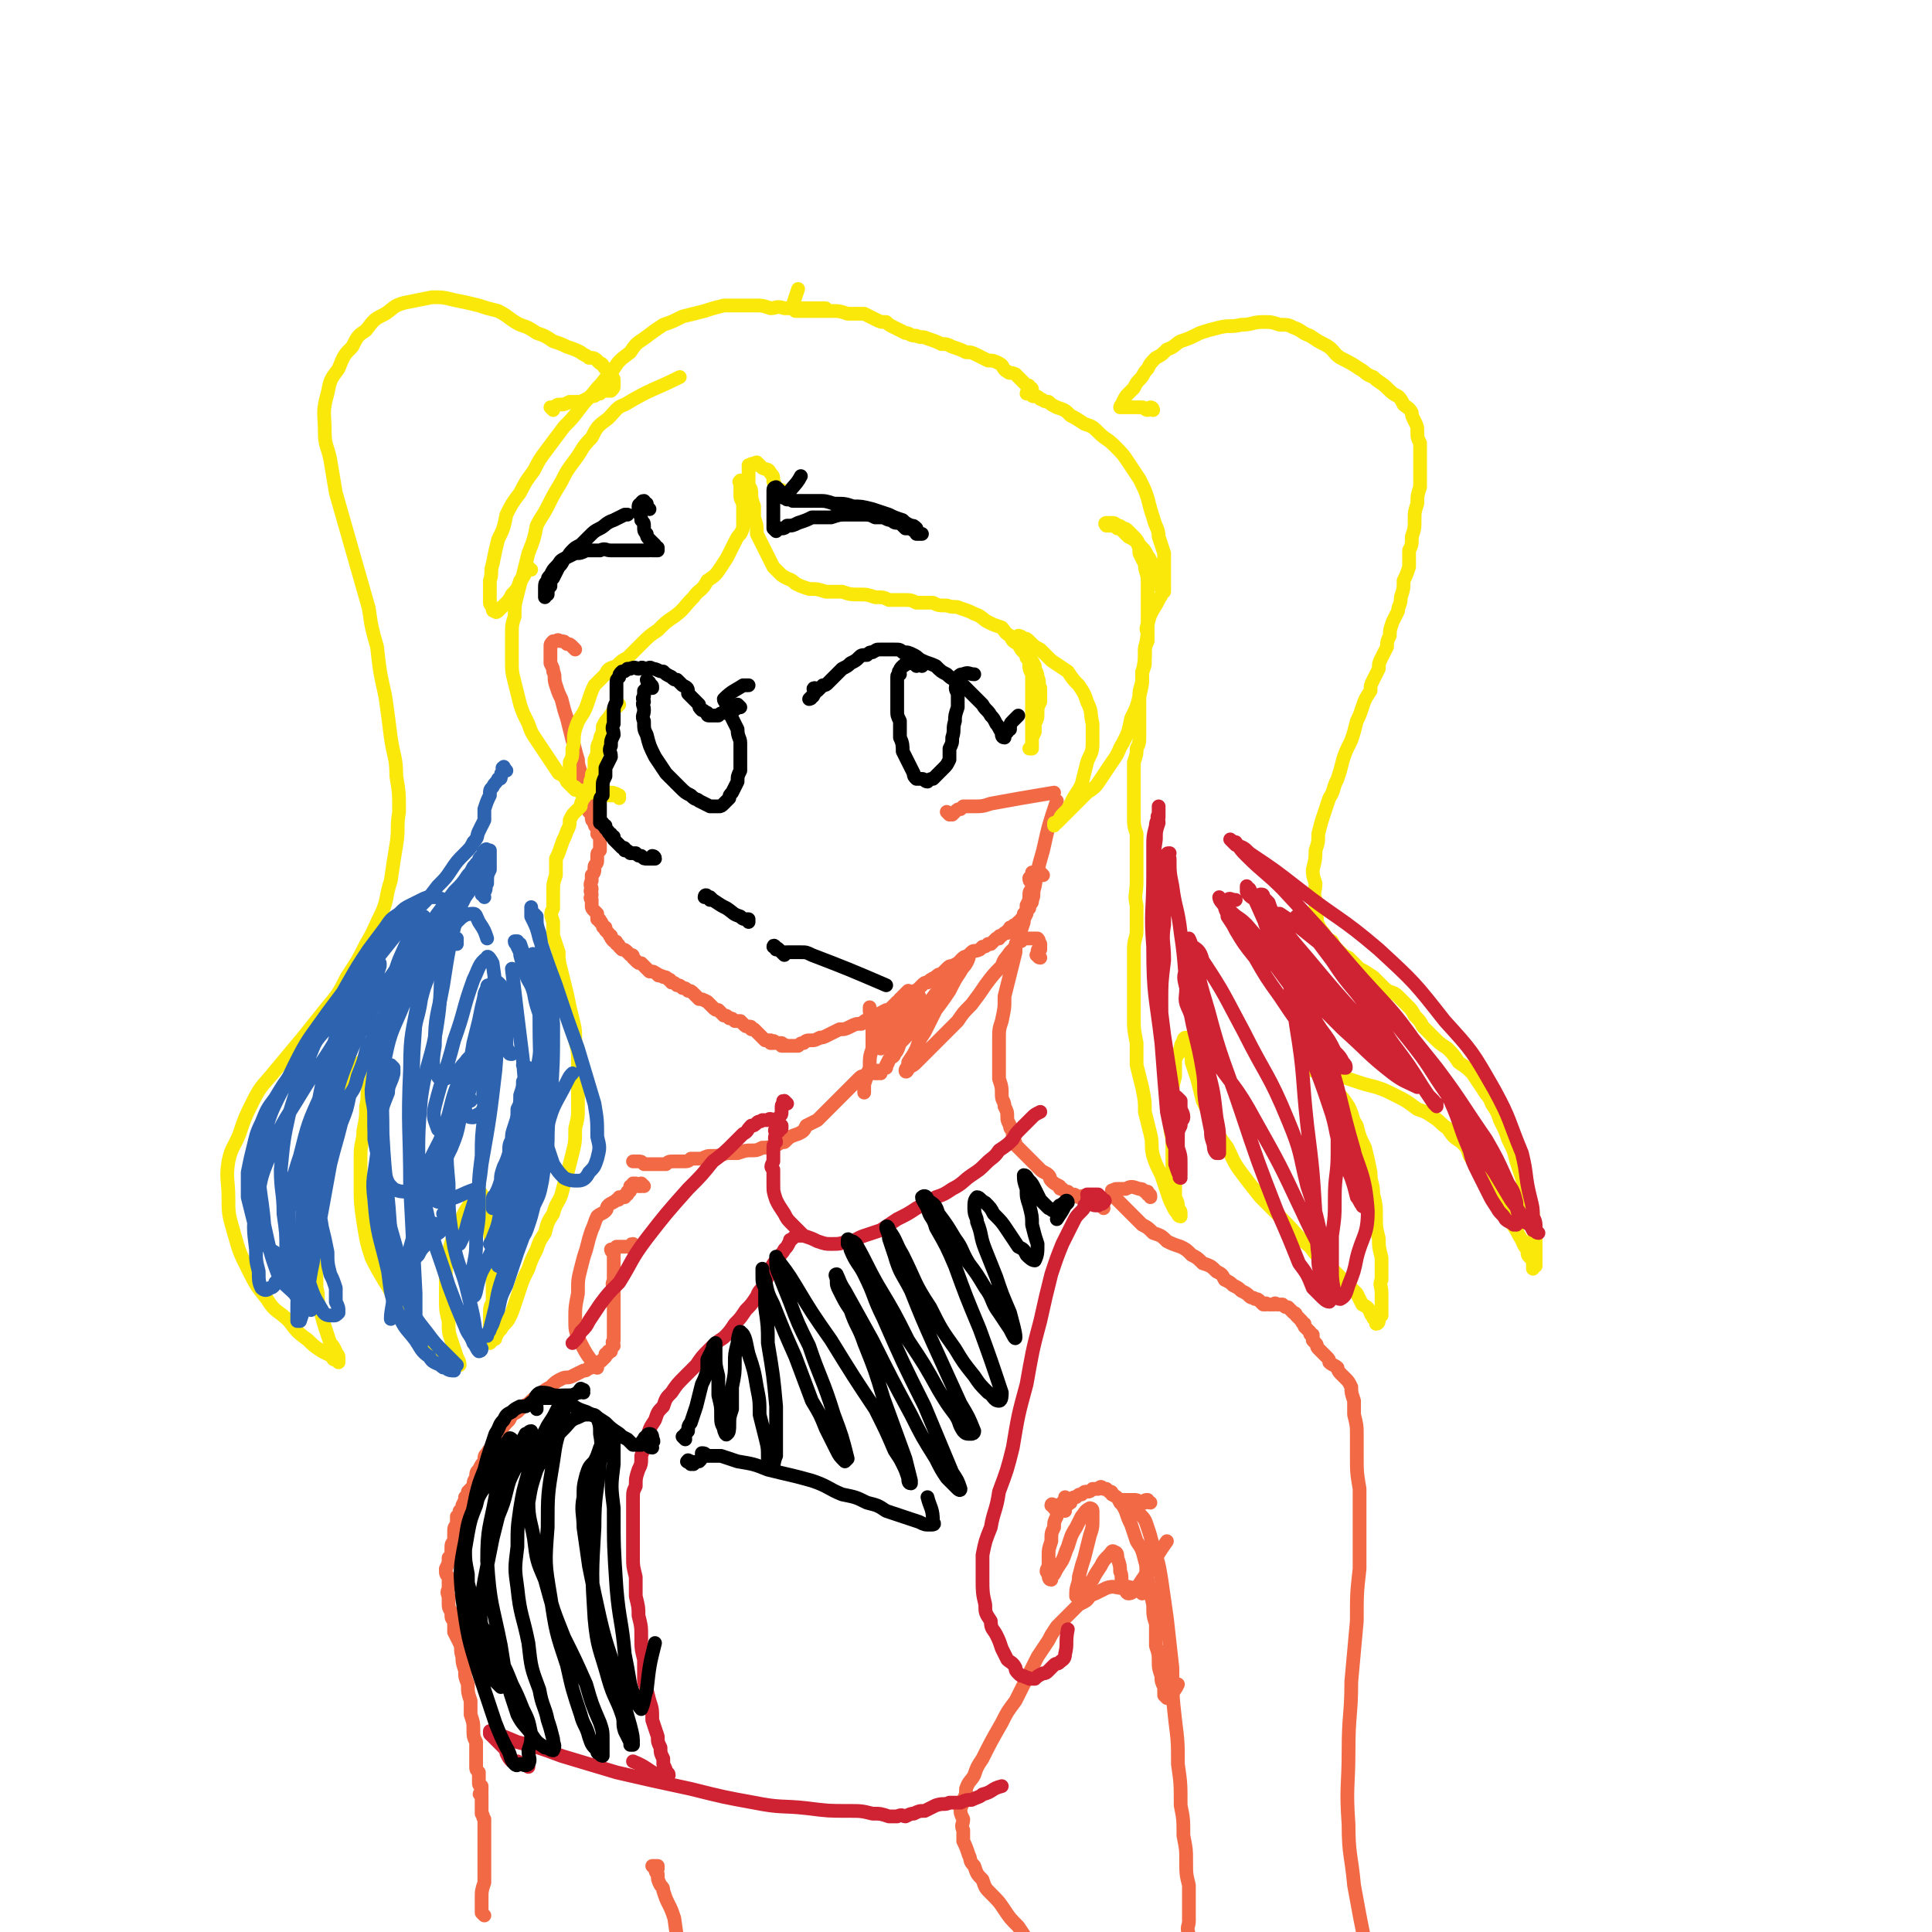 <svg viewBox='0 0 702 702' version='1.1' xmlns='http://www.w3.org/2000/svg' xmlns:xlink='http://www.w3.org/1999/xlink'><g fill='none' stroke='rgb(242,105,70)' stroke-width='5' stroke-linecap='round' stroke-linejoin='round'><path d='M209,236c-1,-1 -1,-1 -1,-1 0,0 0,0 0,0 -1,-1 -1,-1 -2,-1 -1,-1 -1,-1 -2,-1 -1,0 -1,-1 -2,0 -1,0 -1,0 -1,0 -1,1 -1,1 -1,2 0,1 0,1 0,2 0,1 0,1 0,2 0,1 0,1 0,2 1,2 1,2 1,3 1,2 0,2 1,5 1,3 1,3 2,5 1,4 1,4 2,7 1,4 1,4 2,8 1,3 1,4 2,7 0,3 1,3 1,6 1,3 1,3 1,6 1,2 1,2 2,4 0,1 0,2 0,3 1,1 1,1 1,2 0,1 0,1 1,2 0,1 0,1 1,2 0,0 0,0 0,0 1,1 1,0 1,1 0,0 0,0 0,0 0,0 0,0 0,1 0,0 -1,0 -1,0 0,0 0,0 1,1 0,0 0,0 0,0 0,1 0,1 0,1 0,1 0,1 0,1 0,0 0,0 0,1 0,0 0,0 0,0 0,1 0,1 0,2 -1,1 -1,1 -1,2 0,1 0,1 0,2 0,1 -1,1 -1,2 0,2 0,2 -1,3 0,1 0,1 0,2 -1,2 0,2 0,3 -1,1 0,1 0,2 0,1 -1,1 0,2 0,1 0,1 0,2 0,1 0,1 1,2 0,0 0,0 1,1 0,1 0,1 0,2 1,0 1,0 1,1 1,0 0,0 1,1 0,1 0,1 1,1 0,1 0,1 0,1 1,1 1,1 1,1 1,1 0,1 1,1 0,1 0,1 1,2 1,0 1,0 1,1 1,0 1,1 1,1 1,1 1,1 1,1 1,0 1,0 2,1 0,0 0,0 1,1 1,0 1,0 1,1 1,1 1,1 1,1 1,1 1,1 2,1 1,1 1,1 1,1 1,1 1,1 2,2 2,0 1,0 3,1 0,1 1,0 2,1 1,0 1,0 2,1 1,0 0,0 1,1 1,0 1,0 2,1 1,0 1,0 2,1 1,0 1,0 2,1 1,0 1,0 2,1 1,1 1,1 2,2 1,0 1,0 3,1 1,1 1,1 2,2 1,1 1,1 2,1 1,1 1,1 2,2 1,0 1,0 2,1 1,0 1,0 2,1 1,0 1,0 2,0 1,1 1,1 1,1 1,1 1,1 2,1 1,0 1,0 1,1 1,0 1,0 1,0 1,1 1,1 1,1 1,1 1,1 1,1 0,0 0,0 1,1 0,0 0,0 0,0 1,1 1,1 1,1 1,0 1,0 1,0 0,0 1,0 1,0 0,0 0,0 0,1 0,0 0,0 1,0 0,-1 0,-1 1,0 0,0 0,0 0,0 0,0 0,0 1,0 0,0 0,0 0,0 0,0 0,0 1,0 0,0 0,0 0,1 0,0 0,0 1,0 0,-1 0,0 0,0 0,0 0,0 1,0 0,0 0,0 0,0 1,0 1,0 1,0 1,0 1,0 1,0 0,0 0,0 1,0 1,0 1,0 1,0 1,-1 1,-1 2,-1 1,-1 1,-1 3,-1 1,0 1,0 3,-1 1,0 1,0 3,-1 2,-1 2,-1 4,-2 2,0 2,0 4,-1 2,-1 2,-1 4,-1 1,-1 1,-1 3,-2 1,0 1,0 3,-1 1,-1 1,-1 3,-2 1,0 1,0 2,-1 1,-1 1,-1 2,-2 1,0 1,0 3,-1 1,-1 1,-1 2,-2 1,-1 1,-1 2,-1 1,-1 1,-1 2,-2 1,-1 1,-1 2,-1 1,-1 1,-1 3,-2 1,-1 1,-1 2,-1 1,-1 1,-1 2,-2 1,-1 1,-1 2,-1 2,-1 2,-1 3,-2 1,-1 1,-1 2,-1 1,-1 1,-1 2,-2 1,-1 1,0 3,-1 0,0 0,0 1,-1 1,0 1,0 2,-1 0,0 0,0 1,0 1,-1 1,-1 1,-1 0,0 0,0 1,-1 0,0 0,0 1,0 0,-1 0,-1 1,-1 0,0 0,0 1,-1 0,0 0,0 1,0 0,-1 0,-1 1,-1 0,0 0,-1 0,-1 1,0 1,0 1,0 0,-1 1,-1 1,-1 0,0 0,0 1,-1 0,0 0,0 0,0 1,0 0,0 1,0 0,-1 0,-1 0,-1 1,-1 1,-1 1,-1 0,-1 0,-1 0,-1 1,0 1,0 1,-1 0,0 0,0 1,-1 0,0 0,0 0,-1 1,-1 1,-1 1,-2 1,-2 0,-2 1,-5 1,-6 1,-6 3,-13 2,-9 2,-9 5,-18 '/></g>
<g fill='none' stroke='rgb(250,232,11)' stroke-width='5' stroke-linecap='round' stroke-linejoin='round'><path d='M270,176c-1,-1 -2,-1 -1,-1 0,-1 0,0 1,0 0,1 1,0 1,1 0,0 -1,0 -1,0 -1,0 -1,0 -1,1 0,1 0,1 0,3 0,1 0,1 1,3 0,1 0,1 0,3 0,1 0,1 0,2 0,2 0,2 0,3 0,1 0,1 -1,3 -1,1 -1,1 -2,3 -1,2 -1,2 -2,4 -1,2 -1,2 -3,5 -2,3 -2,3 -5,5 -2,4 -3,3 -5,6 -4,4 -3,4 -7,7 -3,2 -3,2 -6,5 -3,2 -3,2 -6,5 -2,2 -2,2 -5,5 -2,1 -2,1 -4,3 -3,1 -3,1 -4,3 -2,2 -2,2 -4,4 -1,2 -1,2 -2,5 -1,3 -1,3 -2,5 -2,3 -2,3 -3,6 -1,4 0,4 -1,7 0,3 0,3 -1,5 0,3 0,3 0,5 0,1 0,2 0,3 1,1 1,1 2,2 5,1 6,0 12,1 2,0 2,0 4,1 '/><path d='M225,290c-1,-1 -1,-1 -1,-1 -1,-1 -1,0 -1,0 -1,0 -1,0 -2,0 -1,-1 -1,-1 -3,-1 -1,0 -1,0 -3,0 -1,-1 -1,0 -2,0 -1,0 -1,0 -2,0 0,0 0,0 0,0 -1,-1 0,-1 -1,-1 -1,-1 -1,-1 -1,-1 -2,-1 -2,-1 -3,-2 -1,-2 -1,-2 -3,-3 -2,-3 -2,-3 -4,-6 -2,-3 -2,-3 -4,-6 -2,-3 -2,-3 -3,-6 -2,-4 -2,-4 -3,-7 -1,-4 -1,-4 -2,-8 -1,-4 -1,-4 -1,-8 0,-4 0,-4 0,-9 0,-4 0,-4 1,-7 0,-4 0,-4 1,-8 1,-4 1,-4 2,-7 1,-4 1,-4 2,-8 2,-5 2,-5 3,-10 2,-4 2,-3 4,-7 2,-4 2,-4 5,-9 2,-4 2,-4 5,-8 3,-4 2,-4 6,-8 2,-4 2,-4 6,-7 3,-3 3,-4 6,-5 10,-6 10,-5 20,-10 '/><path d='M193,207c-1,0 -1,-1 -1,-1 -1,0 0,1 -1,1 0,1 0,1 0,1 -1,2 -1,2 -2,3 -1,3 -1,3 -3,5 -1,2 -1,2 -3,4 -1,1 -1,1 -2,2 0,0 -1,1 -1,0 -1,0 -1,0 -1,-1 0,-1 -1,-1 -1,-2 0,-2 0,-2 0,-4 0,-2 0,-2 0,-4 1,-3 0,-3 1,-6 1,-5 1,-5 2,-9 2,-4 2,-4 3,-9 2,-4 2,-4 5,-8 2,-4 2,-4 5,-8 2,-4 2,-4 5,-8 3,-4 3,-4 6,-8 3,-3 3,-3 6,-7 3,-4 3,-3 6,-7 3,-3 3,-4 6,-7 2,-3 2,-3 6,-6 2,-3 2,-3 5,-5 4,-3 4,-3 7,-5 3,-1 3,-1 7,-3 4,-1 4,-1 8,-2 3,-1 3,-1 7,-2 3,0 3,0 7,0 2,0 2,0 5,0 2,0 2,0 5,1 2,0 2,-1 5,0 7,0 7,0 15,0 '/><path d='M284,180c0,-1 -1,-1 -1,-1 0,-1 1,0 1,-1 -1,0 -1,0 -1,0 -1,-1 -1,-1 -1,-1 -1,-1 0,-1 -1,-2 0,-2 0,-2 -1,-3 -1,-2 -1,-1 -3,-2 -1,-1 -1,-1 -2,-2 0,0 -1,0 -1,1 -1,0 -1,-1 -1,0 -1,0 -1,0 -1,0 0,1 0,1 0,1 0,1 0,1 0,3 0,1 0,1 0,3 0,1 1,1 1,3 0,2 0,2 1,5 0,2 0,2 0,4 1,3 1,3 1,6 1,2 1,2 2,4 1,2 1,2 2,4 1,2 1,2 2,4 2,2 2,2 3,3 3,2 3,1 5,3 2,1 2,1 5,2 3,0 3,0 6,1 3,0 3,0 6,0 3,1 3,1 6,1 3,0 3,0 6,1 3,0 3,0 5,1 3,0 3,0 5,0 3,0 3,0 5,1 3,0 3,0 6,0 2,1 2,1 5,1 3,1 3,0 5,1 3,1 3,1 5,2 3,1 3,2 5,3 2,1 2,1 5,2 1,1 1,2 3,3 1,2 1,2 3,3 1,2 1,2 2,3 1,1 1,1 1,2 1,1 1,2 1,3 0,1 0,1 1,3 0,2 0,2 0,3 0,3 0,3 0,5 0,2 0,2 0,5 0,2 0,2 0,4 0,2 0,2 0,3 0,2 0,2 0,3 0,1 0,1 0,2 0,1 0,1 0,1 0,1 0,1 0,1 0,0 -1,0 -1,0 0,0 0,0 1,0 0,-2 0,-2 0,-3 0,-1 0,-1 1,-3 0,-1 0,-1 0,-3 1,-2 1,-2 1,-4 0,-2 0,-2 1,-4 0,-2 0,-2 0,-5 -1,-2 0,-2 -1,-4 0,-2 -1,-2 -1,-4 -1,-2 -1,-2 -2,-3 -1,-2 -1,-2 -1,-3 -1,-2 -1,-1 -2,-3 0,0 0,0 -1,-1 0,-1 0,-1 0,-1 0,0 1,0 2,1 1,0 1,0 2,1 2,2 2,2 4,3 2,2 2,2 4,4 3,2 3,2 6,4 2,3 2,3 4,5 2,3 2,3 3,6 2,4 1,4 2,8 0,3 0,3 0,7 0,4 -1,4 -2,7 -1,4 -1,4 -2,8 -1,2 -1,2 -3,5 -1,2 -1,2 -2,4 -1,1 -1,1 -2,2 -1,1 -1,2 -2,3 0,0 -1,0 -1,0 0,1 0,1 0,1 0,0 0,-1 1,-1 1,-1 1,-1 2,-2 1,-1 1,-1 2,-2 2,-2 2,-2 3,-3 2,-2 2,-2 4,-4 3,-2 3,-2 5,-5 2,-3 2,-3 4,-6 3,-4 2,-4 4,-7 2,-4 2,-4 3,-9 2,-4 2,-4 3,-8 1,-4 1,-4 1,-8 1,-5 1,-5 1,-9 1,-5 1,-5 1,-10 0,-4 0,-4 0,-8 0,-3 0,-3 0,-7 0,-3 -1,-3 -1,-6 -1,-2 -1,-2 -2,-4 0,-2 0,-2 -1,-4 -1,-1 -1,-1 -3,-2 -1,-1 -1,-1 -2,-2 -1,-1 -1,-1 -2,-1 -1,-1 -1,-1 -2,-1 -1,0 -1,0 -1,0 -1,0 -1,0 -1,0 -1,-1 0,-1 0,-1 -1,0 -1,0 0,0 0,0 0,0 0,0 0,0 0,0 1,0 0,0 0,0 1,0 1,0 1,0 2,1 1,0 1,0 2,1 1,0 1,0 2,1 1,1 1,1 2,2 2,2 1,2 3,4 1,1 1,1 2,3 1,1 1,2 2,4 1,1 1,1 1,3 1,1 1,1 1,2 0,1 0,1 1,3 0,0 0,0 0,0 1,1 0,1 1,1 0,0 0,0 0,-1 0,-1 0,-1 0,-1 0,-2 0,-2 0,-4 0,-2 0,-2 0,-3 0,-3 0,-3 0,-5 -1,-3 -1,-3 -2,-6 0,-3 -1,-3 -2,-7 -1,-3 -1,-3 -2,-7 -1,-3 -1,-3 -3,-7 -2,-3 -2,-3 -4,-6 -2,-3 -2,-3 -5,-6 -3,-3 -3,-2 -6,-5 -2,-2 -2,-2 -5,-3 -3,-2 -3,-2 -5,-3 -2,-2 -2,-2 -5,-3 -2,-1 -2,-1 -3,-2 -2,0 -2,-1 -3,-1 -1,-1 -1,-1 -2,-1 -1,0 -1,0 -1,-1 -1,0 -1,0 -1,0 0,-1 -1,0 -1,0 0,-1 1,0 1,0 0,0 0,0 1,0 0,0 0,0 0,0 0,-1 0,-1 0,-1 0,-1 0,-1 -1,-1 0,-1 0,-1 -1,-1 -1,-1 -1,-1 -2,-2 -1,-1 -1,-1 -2,-2 -2,-1 -2,0 -3,-1 -2,-1 -1,-2 -3,-3 -2,-1 -2,-1 -4,-1 -2,-1 -2,-1 -4,-2 -2,-1 -2,-1 -4,-1 -2,-1 -2,-1 -5,-2 -2,-1 -2,-1 -4,-1 -2,-1 -2,-1 -5,-2 -2,-1 -2,0 -4,-1 -3,0 -2,-1 -4,-1 -2,-1 -2,-1 -4,-2 -2,-1 -2,-1 -3,-2 -2,0 -2,0 -4,-1 -2,-1 -2,-1 -4,-2 -3,0 -3,0 -6,0 -3,-1 -3,-1 -6,-1 -3,0 -3,0 -6,0 -2,0 -2,0 -5,0 -1,0 -1,0 -2,0 -1,-1 -1,-1 -1,-2 1,-3 1,-3 2,-6 '/><path d='M419,149c0,0 0,-1 -1,-1 0,0 0,1 -1,1 -1,0 -1,-1 -2,-1 -1,0 -1,0 -3,0 -1,0 -1,0 -2,0 -1,0 -1,0 -1,0 -1,0 -1,0 -1,0 -1,0 -1,0 -1,0 0,0 0,-1 1,-1 0,-1 0,-1 0,-1 1,-2 1,-2 2,-3 1,-1 1,-1 2,-2 1,-2 1,-2 2,-3 2,-2 1,-2 3,-4 1,-2 1,-2 3,-4 2,-1 2,-1 4,-3 3,-1 3,-2 5,-3 3,-1 3,-1 7,-3 3,-1 3,-1 7,-2 4,-1 4,0 8,-1 4,0 4,-1 8,-1 3,0 3,0 6,1 3,0 3,0 5,1 3,1 3,2 6,3 3,2 3,2 5,3 4,2 3,3 6,5 4,2 4,2 7,4 2,1 2,2 5,3 2,2 3,2 5,4 2,2 2,2 4,3 1,1 1,1 2,3 1,1 2,1 3,3 0,1 0,1 1,3 1,2 1,2 1,4 0,2 0,2 1,4 0,3 0,3 0,5 0,3 0,3 0,5 0,3 0,3 0,6 -1,3 -1,3 -1,6 -1,3 -1,3 -1,6 0,3 0,3 -1,6 0,3 0,3 -1,5 0,3 0,3 0,6 -1,3 -1,3 -2,5 0,3 0,3 -1,6 0,3 -1,3 -1,5 -1,2 -1,2 -2,4 -1,3 -1,3 -1,5 -1,2 -1,2 -1,4 -1,2 -1,2 -2,4 -1,2 -1,2 -1,4 -1,2 -1,2 -2,4 -1,2 -1,2 -1,4 -2,3 -2,3 -3,6 -1,3 -1,3 -2,5 -1,4 -1,4 -2,7 -2,4 -2,4 -3,7 -1,4 -1,4 -2,7 -2,4 -1,4 -3,7 -1,3 -1,3 -2,6 -1,3 -1,3 -2,7 0,3 0,3 -1,6 0,3 0,3 -1,7 0,2 0,2 1,5 0,3 -1,3 0,6 0,2 0,2 0,5 1,2 0,2 1,4 1,2 1,2 2,3 1,2 1,2 3,3 1,2 1,2 2,3 2,2 2,2 4,3 2,2 2,2 4,4 2,1 2,1 5,3 2,2 2,2 4,4 2,2 3,1 5,3 2,2 2,2 3,3 2,2 2,2 3,4 2,2 2,2 3,4 2,2 2,2 4,4 2,2 2,2 5,4 2,2 2,2 4,5 3,2 3,2 5,4 2,3 2,3 4,6 1,2 2,2 3,5 2,3 2,3 3,6 2,4 2,4 3,7 2,4 2,4 3,8 1,3 1,3 2,6 1,4 1,4 2,7 1,3 1,3 2,6 0,3 0,3 0,5 1,2 0,2 1,4 0,2 0,2 0,4 0,1 0,1 0,3 0,0 0,0 0,1 0,1 0,1 0,2 -1,0 -1,0 -1,0 0,1 0,1 0,1 0,-1 0,-1 0,-2 0,-1 0,-1 -1,-2 -1,-1 -1,-1 -1,-3 -2,-2 -1,-2 -3,-5 -1,-2 -1,-2 -3,-5 -1,-3 -1,-3 -3,-6 -2,-3 -2,-3 -4,-6 -2,-4 -2,-4 -4,-7 -2,-2 -2,-2 -4,-5 -1,-3 -1,-3 -3,-5 -3,-2 -3,-2 -5,-5 -3,-2 -2,-2 -5,-4 -3,-2 -3,-2 -6,-3 -4,-3 -4,-3 -8,-5 -4,-2 -4,-2 -7,-3 -4,-1 -4,-1 -7,-2 -3,-1 -3,-1 -6,-2 -3,-1 -3,-1 -5,-2 -1,0 -1,0 -3,0 -1,0 -1,0 -1,0 -1,0 -1,0 -1,0 0,0 1,0 1,0 1,1 1,1 2,1 1,2 1,2 2,3 2,2 2,2 4,4 2,2 2,2 4,5 2,4 1,4 3,7 1,4 1,4 3,8 1,4 1,4 2,9 0,4 1,4 1,8 1,4 1,4 1,8 0,4 0,4 1,8 0,3 0,3 1,7 0,4 0,4 0,8 -1,2 0,2 0,5 0,3 0,3 0,5 0,1 0,1 0,3 -1,1 -1,1 -1,2 0,0 0,1 -1,1 0,-1 0,-1 -1,-2 0,-1 -1,-1 -1,-2 -1,-2 -1,-2 -3,-3 -1,-2 -1,-2 -2,-4 -2,-2 -2,-2 -4,-4 -3,-3 -3,-3 -6,-6 -4,-3 -4,-3 -7,-7 -5,-4 -5,-5 -10,-10 -4,-4 -4,-4 -8,-8 -4,-5 -4,-5 -7,-9 -3,-4 -3,-5 -5,-9 -3,-4 -3,-4 -5,-9 -2,-4 -2,-4 -4,-8 -1,-4 -1,-4 -2,-8 -1,-3 -1,-3 -2,-6 0,-2 0,-2 -1,-4 0,-2 0,-2 0,-3 0,-1 0,-2 -1,-2 0,0 0,0 0,0 -1,0 -1,1 -1,1 -1,2 -1,2 -1,3 -1,2 -1,2 -2,4 0,3 0,3 0,6 -1,4 -1,4 -1,7 0,4 0,4 0,8 -1,4 -1,4 0,8 0,4 0,4 0,8 0,4 0,4 1,7 0,3 0,3 0,6 1,2 1,2 1,4 1,1 1,1 1,2 0,1 0,1 0,1 0,0 -1,0 -1,-1 -1,-1 -1,-1 -2,-3 -1,-2 -1,-2 -2,-5 -1,-3 -1,-3 -2,-6 -2,-4 -2,-4 -3,-7 -1,-4 0,-4 -1,-8 -1,-4 -1,-4 -2,-8 0,-4 0,-4 -1,-9 -1,-4 -1,-4 -2,-8 0,-4 0,-4 0,-8 -1,-5 -1,-5 -1,-9 0,-4 0,-4 0,-9 0,-4 0,-4 0,-8 0,-4 0,-4 0,-8 0,-4 1,-4 1,-7 0,-5 0,-5 0,-9 -1,-4 0,-4 0,-9 0,-4 0,-4 0,-8 0,-5 0,-5 0,-9 -1,-3 -1,-3 -1,-7 0,-3 0,-3 0,-6 0,-2 0,-2 0,-4 0,-3 0,-3 0,-5 0,-2 0,-2 0,-4 1,-3 1,-3 1,-5 1,-2 1,-2 1,-5 0,-2 0,-2 0,-5 0,-2 0,-2 0,-4 0,-3 0,-3 0,-5 0,-2 0,-2 1,-5 0,-2 0,-2 0,-4 1,-2 1,-2 1,-4 0,-2 0,-2 0,-4 0,-1 0,-1 1,-3 0,-1 0,-1 0,-3 0,-1 -1,-1 0,-3 1,-5 2,-5 4,-9 0,-1 1,-1 1,-2 '/><path d='M201,149c0,0 -1,-1 -1,-1 0,0 1,0 1,0 1,0 1,-1 2,-1 2,0 2,0 4,-1 2,0 2,0 4,0 2,-1 2,-1 4,-2 2,0 1,-1 3,-1 1,-1 1,-1 2,-1 1,0 1,0 2,0 1,-1 1,-1 1,-2 0,-1 0,-1 0,-2 0,-1 -1,-1 -1,-2 -1,-1 -1,-1 -2,-2 -1,-1 -1,-2 -2,-2 -2,-2 -2,-2 -4,-2 -1,-1 -2,-1 -3,-2 -2,-1 -2,-1 -5,-2 -2,-1 -2,-1 -5,-2 -3,-2 -3,-2 -6,-3 -3,-2 -3,-2 -6,-3 -4,-2 -4,-3 -8,-5 -4,-1 -4,-1 -7,-2 -4,-1 -4,-1 -9,-2 -4,-1 -4,-1 -8,-1 -5,1 -5,1 -10,2 -4,1 -4,2 -7,4 -4,2 -4,2 -7,6 -3,2 -3,2 -5,6 -3,3 -3,3 -5,8 -3,4 -3,4 -4,9 -2,7 -1,7 -1,14 0,5 1,5 2,10 1,6 1,6 2,12 2,7 2,7 4,14 2,7 2,7 4,14 2,7 2,7 4,14 1,7 1,7 3,14 1,9 1,9 3,18 1,7 1,7 2,15 1,7 2,7 2,14 1,6 1,6 1,13 -1,6 0,6 -1,12 -1,6 -1,6 -2,13 -2,6 -1,6 -3,11 -3,6 -3,7 -6,12 -3,6 -3,6 -7,12 -3,6 -3,6 -8,12 -4,5 -4,5 -8,10 -5,6 -5,6 -10,12 -4,5 -5,5 -8,11 -3,6 -3,6 -5,12 -2,5 -3,5 -4,10 -1,6 0,7 0,13 0,6 0,6 2,13 2,7 2,7 5,13 3,6 3,6 7,11 3,5 4,4 8,8 3,4 3,4 7,7 2,2 2,2 5,4 2,1 2,1 4,2 0,1 0,1 1,1 1,1 1,1 1,1 0,-1 0,-1 0,-2 0,-1 -1,-1 -1,-2 -1,-2 -1,-2 -2,-3 -1,-3 -1,-3 -2,-6 -1,-3 -1,-4 -2,-7 -1,-4 0,-4 -1,-7 0,-5 0,-5 -1,-10 0,-5 1,-5 1,-10 0,-5 0,-5 1,-11 0,-5 0,-5 1,-11 1,-5 1,-5 3,-11 1,-4 1,-4 2,-9 2,-4 2,-4 3,-8 2,-4 2,-3 3,-7 2,-2 1,-2 3,-5 1,-1 1,-1 2,-2 1,-1 1,-1 2,-1 0,0 1,0 1,0 0,1 0,1 0,2 0,2 0,2 0,4 -1,3 -1,3 -2,6 -1,3 0,3 -1,7 0,4 0,4 -1,9 0,4 -1,4 -1,9 0,5 0,5 0,11 0,6 0,6 1,13 1,6 1,7 3,13 2,4 2,4 5,9 2,3 2,4 4,7 3,4 3,4 6,8 3,3 3,3 6,6 2,2 2,2 4,4 2,2 2,2 3,3 2,1 2,1 3,2 0,0 0,0 0,0 1,0 1,0 1,0 0,-1 0,-1 -1,-3 -1,-3 -1,-3 -2,-6 -1,-3 -1,-3 -1,-7 -1,-4 -1,-4 -1,-8 0,-4 0,-4 0,-8 0,-5 0,-5 1,-9 1,-4 1,-4 3,-8 1,-3 1,-2 2,-5 1,-2 1,-2 3,-5 0,-1 1,-1 2,-2 1,-1 1,-1 1,-1 1,-1 1,0 1,0 1,1 1,2 1,3 1,2 1,2 1,4 0,2 0,2 1,5 0,3 0,3 1,6 0,3 0,3 0,7 -1,3 0,3 0,7 0,3 0,3 0,7 -1,2 -1,2 -1,5 0,2 0,2 0,5 0,1 0,1 0,3 0,1 0,1 0,1 0,1 0,1 0,1 0,0 0,0 1,-1 1,-1 1,0 1,-1 1,-2 1,-2 2,-3 1,-2 2,-2 3,-4 1,-2 1,-2 2,-5 1,-3 1,-3 2,-6 1,-3 1,-3 3,-7 1,-3 1,-3 3,-7 1,-3 1,-3 3,-6 1,-4 1,-4 3,-7 1,-4 2,-4 3,-7 1,-4 1,-4 2,-7 1,-4 1,-4 2,-8 1,-4 1,-4 1,-9 1,-4 1,-4 1,-8 0,-4 0,-4 0,-8 0,-3 0,-3 0,-7 0,-5 0,-5 -1,-9 0,-4 0,-4 -1,-8 -1,-4 -1,-4 -2,-9 -1,-4 -1,-4 -2,-8 -1,-4 -1,-4 -1,-7 -1,-3 -1,-3 -2,-6 0,-3 0,-3 0,-5 -1,-3 -1,-3 0,-5 0,-3 0,-3 0,-6 0,-3 0,-3 1,-6 0,-3 0,-3 0,-6 1,-2 1,-2 2,-5 1,-3 1,-2 2,-5 1,-2 1,-2 1,-4 1,-2 1,-2 2,-3 1,-1 1,-1 2,-2 0,-1 0,-1 1,-3 1,-1 1,-1 1,-2 1,-1 1,-1 1,-2 1,-2 0,-2 1,-3 0,-2 0,-2 1,-3 0,-2 0,-2 0,-4 1,-2 1,-2 1,-4 0,-1 0,-1 1,-3 0,-1 0,-1 1,-3 0,-1 0,-1 0,-2 1,-2 1,-2 2,-3 2,-3 2,-3 4,-5 '/></g>
<g fill='none' stroke='rgb(45,99,175)' stroke-width='5' stroke-linecap='round' stroke-linejoin='round'><path d='M184,280c-1,-1 -1,-2 -1,-1 -1,0 0,0 0,1 0,0 0,0 0,0 -1,1 -1,1 -1,2 0,1 0,1 -1,1 -1,2 -1,1 -2,3 -1,1 -1,1 -1,3 -1,2 -1,2 -2,5 0,2 0,2 0,4 -1,2 -1,2 -2,4 -1,2 0,2 -2,4 -1,2 -1,2 -3,4 -3,3 -3,3 -5,6 -2,3 -2,3 -5,6 -3,4 -3,4 -6,7 -4,4 -3,4 -7,8 -4,5 -4,5 -8,10 -4,5 -4,6 -9,12 -4,5 -3,5 -7,11 -5,6 -5,5 -9,11 -4,4 -4,4 -7,9 -3,4 -3,4 -6,9 -3,4 -3,4 -5,9 -2,4 -2,5 -3,9 -1,4 -1,4 -2,9 0,4 0,4 0,9 1,4 1,4 2,8 1,3 1,3 2,6 2,2 2,2 4,5 2,1 2,1 4,3 2,0 3,2 5,1 4,-4 3,-5 7,-10 0,-1 0,-1 1,-2 '/><path d='M176,326c0,-1 -1,-1 -1,-1 0,-1 1,-1 1,-1 1,-1 0,-2 1,-3 0,-3 0,-3 1,-5 0,-2 0,-2 0,-4 0,-1 0,-1 0,-3 0,0 0,0 -1,0 0,0 0,-1 -1,0 0,0 0,0 0,0 -1,1 0,1 0,1 -1,1 -1,1 -1,1 -1,1 -1,1 -1,2 -1,1 -1,1 -2,2 -1,2 -1,2 -2,3 -2,3 -2,3 -5,6 -3,4 -3,4 -6,8 -5,7 -5,7 -9,14 -5,8 -5,8 -8,17 -3,8 -2,9 -4,17 -2,8 -2,8 -3,16 0,5 1,5 1,10 0,5 0,5 1,9 0,4 0,4 1,7 1,3 1,3 2,5 1,3 1,3 3,5 2,1 3,1 6,1 1,1 1,1 3,1 '/><path d='M183,360c-1,-1 -1,-1 -1,-1 -1,-1 0,0 0,-1 0,0 0,0 0,0 -1,-1 -1,-1 -1,-1 -1,0 -1,0 -1,0 -1,0 -1,0 -2,1 -1,0 -1,0 -1,1 -1,2 -1,2 -1,3 0,2 0,2 0,3 0,2 -1,2 -1,4 0,2 0,2 0,5 0,3 0,3 -1,7 -1,7 -1,7 -3,14 -2,6 -2,6 -4,12 -1,5 -1,5 -3,10 -2,4 -2,4 -3,9 -1,4 -2,4 -3,8 0,1 0,2 0,2 1,1 2,1 4,0 5,-1 5,-2 11,-4 '/><path d='M191,388c0,0 -1,-1 -1,-1 0,0 1,0 1,1 1,0 1,0 1,0 0,1 -1,1 -1,2 0,1 0,1 -1,3 0,2 0,2 -1,5 0,3 0,3 -1,5 0,3 0,3 -1,6 -1,3 -1,3 -1,5 -1,2 -1,2 -1,5 -1,3 -1,3 -2,5 -1,3 -1,3 -1,5 -1,3 -1,3 -2,5 -1,1 -1,1 -1,3 0,1 0,1 0,2 0,0 0,0 1,0 0,-1 0,-1 1,-2 0,-1 0,-1 1,-3 1,-2 1,-2 2,-4 0,-2 0,-2 1,-4 1,-1 1,-1 1,-3 1,-1 1,-1 2,-2 0,0 0,0 0,1 1,1 1,1 1,3 0,2 0,2 0,5 -1,4 -1,4 -2,7 -1,3 -1,3 -1,7 -1,3 -1,3 -2,6 0,3 0,3 -1,5 0,2 0,2 -1,3 0,1 0,1 1,1 0,0 -1,-1 0,-1 0,-2 0,-2 0,-4 1,-3 1,-3 2,-6 1,-6 1,-6 2,-11 2,-7 2,-7 3,-14 1,-7 1,-7 1,-14 0,-12 0,-12 -1,-24 -2,-16 -2,-16 -4,-33 '/><path d='M198,396c-1,-1 -2,-1 -1,-1 0,-1 0,0 1,0 0,0 0,1 0,1 1,-1 1,-1 1,-1 0,-1 0,-1 0,-2 0,-1 0,-1 0,-2 0,-3 0,-3 0,-6 0,-8 0,-8 0,-15 0,-4 0,-4 -1,-8 -1,-4 -1,-3 -1,-7 -1,-2 0,-2 0,-4 -1,-2 0,-2 0,-3 0,0 -1,1 0,1 0,2 0,2 0,5 1,5 1,5 1,11 -1,12 -1,13 -3,25 -3,16 -3,16 -7,32 -3,9 -3,9 -6,17 -1,6 -1,6 -3,11 0,1 -1,2 -1,2 1,-2 2,-3 4,-7 '/><path d='M195,348c-1,-1 -2,-2 -1,-1 0,0 1,0 1,1 1,3 0,3 1,6 0,9 0,9 0,18 0,15 1,15 -1,29 -1,15 -1,16 -5,30 -2,11 -4,10 -7,21 -1,3 -1,5 -2,8 0,0 0,-2 -1,-3 0,-2 0,-2 0,-5 '/><path d='M186,383c-1,0 -1,0 -1,-1 -1,-1 -1,-2 -1,-3 0,-5 0,-5 0,-10 -1,-4 -1,-7 -2,-8 0,0 -1,4 -1,7 -1,10 0,10 -1,21 -2,17 -2,17 -5,34 -1,10 -2,11 -5,21 -1,4 -1,4 -3,8 -1,0 -1,0 -1,-1 -3,-5 -3,-5 -5,-10 '/><path d='M176,391c-1,-1 -1,-1 -1,-1 -1,-1 -1,-1 -1,-1 -1,-1 0,-1 -1,-2 -1,0 -1,-1 -2,-1 -2,1 -2,1 -3,4 -3,7 -3,7 -5,15 -5,15 -5,15 -9,31 -3,11 -3,10 -6,21 -1,5 -1,5 -2,10 0,3 0,5 0,5 0,0 1,-2 1,-4 1,-3 1,-4 2,-7 1,-3 1,-3 3,-5 1,-2 1,-2 3,-4 2,-1 2,-1 3,-3 1,-1 2,-1 2,-2 0,-1 0,-2 -1,-2 -1,0 -1,-1 -2,0 -3,2 -3,2 -5,5 -2,3 -2,3 -3,6 -2,4 -2,4 -3,8 -2,4 -2,4 -3,8 0,3 0,3 0,5 -1,1 -1,3 -1,2 0,-3 1,-5 1,-10 0,-9 0,-9 -1,-19 -1,-19 -2,-19 -3,-38 0,-16 -1,-16 0,-32 1,-12 1,-13 4,-25 2,-7 2,-6 5,-13 1,-3 2,-4 2,-6 0,0 -1,2 -3,3 0,0 0,0 0,0 '/><path d='M152,437c0,-1 -1,-2 -1,-1 0,0 1,0 1,1 1,1 0,1 0,1 -1,2 -1,3 -1,5 0,1 -1,2 -1,3 0,0 1,-1 1,-2 -1,-5 -1,-5 -1,-10 0,-16 0,-16 0,-32 0,-16 0,-16 1,-31 2,-11 1,-11 5,-22 1,-3 2,-4 5,-6 2,-2 3,-2 5,-2 0,0 0,1 0,1 0,1 0,1 0,1 '/><path d='M172,394c-1,0 -1,-1 -1,-1 -1,1 -1,2 -2,3 -2,6 -2,5 -5,11 -4,7 -4,7 -8,15 -2,4 -3,9 -4,9 -1,1 -1,-4 0,-8 0,-12 0,-12 1,-24 2,-14 4,-14 6,-28 2,-13 0,-14 3,-27 1,-5 1,-5 4,-9 2,-2 3,-3 6,-3 1,0 1,1 2,3 2,3 2,3 3,6 '/><path d='M171,400c0,-1 -1,-2 -1,-1 0,0 0,0 0,1 -2,2 -2,2 -3,5 -3,3 -2,3 -5,5 -1,1 -3,1 -3,0 -1,-3 -2,-4 -1,-8 3,-12 4,-12 7,-24 4,-11 3,-11 7,-22 2,-4 2,-6 5,-8 0,-1 1,0 2,2 1,7 1,7 1,15 -1,11 -1,11 -2,22 0,6 0,6 -1,12 -1,3 -1,3 -2,5 -1,1 -2,1 -3,2 -1,0 -2,0 -2,-1 -1,-1 -1,-1 -1,-3 0,-5 1,-6 1,-11 1,-6 1,-6 2,-12 1,-4 1,-4 2,-8 1,-5 1,-5 2,-9 0,-1 1,-1 1,-1 1,1 1,2 1,4 0,3 -1,3 -2,7 -1,4 0,5 -2,8 -2,4 -3,3 -5,6 -3,3 -2,4 -5,5 -2,1 -4,2 -5,0 -2,-3 -2,-5 -1,-11 0,-11 1,-11 3,-22 2,-13 2,-13 5,-25 1,-7 2,-6 4,-12 2,-4 2,-6 3,-7 0,-1 1,1 1,3 -2,4 -2,5 -5,9 -3,6 -3,6 -6,11 -5,6 -5,6 -9,12 -4,5 -4,5 -8,10 -3,4 -3,4 -5,8 -3,5 -3,5 -5,9 -1,3 -2,3 -3,6 -1,4 -1,4 -3,9 -1,4 -1,4 -3,7 -1,5 -1,5 -3,10 -2,8 -2,7 -4,15 -2,11 -2,11 -4,22 -2,8 -1,8 -3,17 -1,6 -1,6 -2,12 -1,3 -1,3 -2,6 -1,0 -1,0 -1,0 0,-2 0,-2 0,-5 0,-3 0,-3 1,-6 1,-3 1,-3 2,-6 0,-3 0,-3 1,-6 1,-3 1,-3 2,-6 0,-6 0,-6 1,-12 0,-9 0,-9 1,-18 2,-12 2,-13 5,-25 3,-15 3,-15 7,-29 4,-10 3,-10 8,-20 2,-5 2,-5 6,-9 2,-3 3,-2 5,-4 2,-1 2,-1 4,-1 1,0 2,0 3,0 0,1 0,1 1,2 0,1 0,1 0,2 -1,2 -1,2 -2,3 -2,4 -2,4 -5,7 -3,4 -3,4 -5,9 -5,6 -5,6 -9,13 -4,9 -5,8 -8,17 -4,10 -3,10 -6,20 -2,8 -2,8 -3,16 -1,6 -1,6 -1,13 0,5 0,5 1,11 1,4 1,4 2,9 0,4 0,4 1,8 1,2 1,2 2,5 0,3 0,3 0,5 1,2 1,2 1,4 -1,1 -1,1 -2,1 -2,0 -3,0 -4,-2 -3,-5 -3,-5 -5,-11 -2,-10 -3,-10 -2,-20 0,-18 1,-18 4,-35 3,-17 3,-17 8,-33 3,-10 4,-10 9,-20 2,-6 1,-6 5,-11 2,-3 2,-3 5,-5 2,-2 2,-2 5,-3 1,-1 1,-1 3,-2 2,0 2,-1 3,-1 1,0 1,0 2,1 1,0 1,1 1,1 -1,3 -1,3 -3,5 -3,4 -3,4 -6,7 -4,6 -4,6 -8,11 -4,7 -5,6 -9,13 -7,12 -7,12 -12,24 -5,11 -5,11 -8,23 -3,9 -3,10 -4,20 0,7 0,7 0,14 1,5 1,5 2,10 0,3 0,3 2,5 0,2 1,2 2,4 0,1 0,1 1,2 1,0 1,1 1,1 0,0 -1,-1 -2,-1 -2,-2 -2,-2 -4,-5 -3,-3 -4,-3 -6,-7 -3,-8 -3,-9 -5,-18 -1,-13 -3,-14 -1,-27 3,-16 5,-16 12,-31 5,-10 5,-9 12,-19 3,-4 3,-4 6,-8 3,-3 3,-4 5,-6 2,-2 2,-1 4,-2 1,-1 1,-2 2,-3 1,0 1,0 2,1 0,0 0,0 0,1 -1,3 -1,3 -2,5 -2,4 -3,4 -5,9 -4,6 -4,6 -9,13 -6,10 -7,10 -13,20 -6,10 -7,10 -11,22 -4,9 -3,9 -5,18 -1,8 -1,8 0,16 0,4 0,4 1,8 0,3 0,4 1,6 1,1 2,1 3,0 1,0 2,-1 2,-2 2,-2 2,-2 3,-5 1,-3 1,-3 1,-7 0,-6 0,-6 -1,-13 0,-8 -1,-8 -1,-16 1,-10 1,-11 3,-20 4,-13 4,-13 9,-25 5,-11 6,-11 12,-22 4,-7 4,-7 8,-13 3,-4 3,-4 6,-8 2,-3 2,-3 5,-5 2,-2 2,-2 4,-3 2,-1 2,-1 4,-2 2,-1 2,-1 4,-1 1,0 1,0 2,0 1,1 1,0 2,1 1,1 1,1 1,2 0,0 0,0 0,1 0,1 0,1 0,2 0,0 0,0 -1,1 0,0 0,0 0,1 0,1 0,1 -1,2 -1,2 -1,1 -2,3 -1,4 -1,4 -2,7 -3,8 -3,8 -4,17 -2,12 -3,12 -3,25 -1,22 0,22 0,43 1,20 1,20 2,39 0,5 0,5 0,11 1,3 1,3 1,6 0,1 1,1 1,2 0,0 0,1 0,1 0,0 0,-1 0,-1 0,-2 0,-2 -1,-3 0,-2 0,-2 -1,-4 -1,-4 -1,-4 -2,-8 -1,-5 -1,-5 -2,-11 -2,-6 -2,-6 -4,-13 -2,-7 -2,-7 -3,-14 -1,-6 -1,-6 -2,-12 -1,-5 -1,-5 -2,-10 0,-4 0,-4 0,-8 0,-3 0,-3 0,-6 1,-2 0,-2 1,-5 1,-2 1,-2 2,-4 0,-1 0,-1 1,-2 1,-1 1,-1 1,-2 1,0 1,0 1,0 0,0 0,0 1,1 0,1 0,1 0,2 -1,4 -2,4 -2,7 -2,5 -2,5 -3,9 -1,7 0,7 -1,13 -1,9 -2,9 -1,17 1,13 2,13 5,26 1,8 1,9 4,16 2,5 3,5 6,9 2,3 2,4 5,6 1,2 2,2 4,3 1,1 1,1 2,1 1,1 2,1 3,1 0,-1 0,-1 1,-2 0,0 -1,-1 -1,-1 -2,-2 -2,-2 -4,-4 -3,-3 -3,-3 -6,-7 -4,-5 -4,-5 -7,-12 -5,-11 -6,-11 -8,-23 -3,-17 -3,-17 -3,-34 0,-15 0,-15 3,-31 2,-10 3,-10 7,-20 2,-6 2,-6 5,-12 0,-2 1,-2 2,-4 1,-1 1,-2 1,-2 1,0 1,0 1,0 1,1 1,1 1,2 0,3 -1,3 -1,6 -2,5 -2,5 -3,9 -1,7 -2,7 -3,15 -1,14 -1,14 0,28 1,17 1,17 5,34 3,14 4,14 8,27 3,8 3,8 6,15 1,3 2,3 3,6 1,1 1,2 2,3 0,0 1,0 1,-1 -1,-2 -1,-2 -2,-5 -1,-7 -1,-7 -3,-15 -2,-9 -3,-8 -5,-17 -2,-12 -2,-12 -2,-23 -1,-11 -1,-11 1,-21 1,-6 1,-6 3,-12 1,-5 1,-5 3,-10 1,-3 2,-3 3,-7 1,-2 1,-2 3,-5 0,-1 1,-1 1,-2 1,-1 1,-2 1,-2 0,0 0,1 1,2 0,1 0,1 0,3 -1,4 -1,4 -1,7 -1,5 -2,5 -2,9 -1,7 0,7 0,13 -1,8 -1,8 -1,15 -1,8 -1,8 -1,16 0,7 0,7 -1,13 0,6 0,6 -1,11 0,3 0,3 0,7 0,2 0,5 0,4 1,0 1,-3 2,-6 1,-4 2,-4 3,-7 2,-4 2,-4 3,-9 2,-4 2,-4 4,-9 1,-4 1,-4 3,-8 1,-2 1,-3 2,-5 1,0 1,1 1,2 -1,9 -2,9 -4,18 -2,8 -1,8 -3,16 -2,6 -2,6 -3,12 -1,4 -1,4 -2,8 0,1 -1,1 -1,2 0,1 0,0 0,0 1,-2 1,-2 2,-4 1,-3 1,-3 2,-5 1,-5 1,-5 3,-9 2,-6 2,-6 4,-12 3,-8 3,-8 5,-17 3,-11 4,-11 5,-22 2,-12 2,-12 2,-24 -1,-11 -1,-11 -3,-22 -1,-7 -2,-7 -3,-14 -1,-4 -2,-4 -3,-8 -1,-2 -1,-2 -2,-5 -1,0 -1,-1 -1,-1 0,0 -1,0 -1,0 0,1 1,1 1,2 1,2 1,2 1,3 1,4 1,4 2,7 1,3 2,3 3,7 1,6 2,6 3,12 1,11 2,11 2,21 1,11 0,11 0,21 -1,7 -1,7 -2,14 -1,5 -1,5 -3,9 -1,4 -1,4 -2,7 -1,3 -1,3 -3,6 -1,2 -1,1 -3,3 -1,1 -1,1 -2,2 0,0 0,-1 0,-1 0,-1 1,-1 1,-3 2,-5 3,-5 4,-10 4,-8 4,-8 6,-17 3,-12 3,-12 5,-24 1,-15 1,-15 1,-29 -1,-11 -2,-11 -3,-22 -1,-5 -1,-5 -2,-11 -1,-3 -1,-3 -1,-6 -1,-1 -1,-1 -2,-2 0,-1 0,-2 0,-1 0,0 0,0 0,1 0,1 0,1 0,2 2,4 2,4 3,8 3,9 3,9 6,17 4,12 4,12 8,23 3,10 3,10 6,20 1,6 1,6 1,12 1,4 1,4 0,8 -1,3 -1,3 -3,5 -1,2 -2,3 -4,3 -2,0 -3,0 -5,-1 -2,-2 -2,-2 -4,-5 -1,-3 -1,-3 -2,-6 0,-4 -1,-4 0,-8 2,-8 3,-8 7,-16 1,-2 1,-2 2,-3 '/></g>
<g fill='none' stroke='rgb(207,34,51)' stroke-width='5' stroke-linecap='round' stroke-linejoin='round'><path d='M429,400c-1,-1 -2,-2 -1,-1 0,0 0,0 1,1 0,1 0,1 0,2 0,2 1,2 1,4 0,1 -1,1 -1,3 -1,2 -1,2 -1,4 0,2 0,2 0,3 -1,1 0,1 0,1 0,1 0,1 0,1 -1,0 -1,-1 -1,-1 -1,-2 -1,-2 -1,-4 -1,-4 -1,-4 -2,-9 -1,-12 -1,-12 -2,-25 -2,-17 -3,-17 -3,-35 -1,-13 0,-13 0,-26 0,-6 0,-6 1,-13 0,-3 0,-3 1,-6 0,-2 -1,-2 0,-3 0,-1 0,-1 0,-2 0,0 0,-1 0,-1 0,0 0,1 0,1 0,1 0,1 0,3 -1,2 -1,2 -1,3 -1,4 -1,4 -1,8 0,5 0,5 0,11 0,12 0,12 1,24 1,17 1,17 3,33 2,13 2,13 4,26 1,7 1,7 1,15 1,3 1,3 1,6 0,2 0,2 0,3 0,1 0,1 0,1 -1,1 0,1 0,1 -1,-2 -1,-2 -2,-5 0,-3 0,-3 0,-7 -1,-6 -1,-6 -2,-11 0,-7 0,-7 -1,-14 0,-6 -1,-6 -1,-13 -1,-7 -1,-7 -1,-14 0,-7 0,-7 1,-15 0,-7 -1,-7 0,-13 0,-6 0,-6 1,-11 0,-5 0,-5 0,-9 0,-3 0,-3 0,-5 0,-1 0,-1 1,-1 0,0 -1,1 0,2 0,5 0,5 1,10 1,8 2,8 3,17 2,13 1,13 3,26 2,12 3,12 5,24 1,6 0,6 1,12 1,5 1,5 2,10 0,2 0,2 1,5 0,1 0,2 1,3 0,0 1,0 1,0 0,-1 0,-2 0,-3 0,-5 0,-5 -1,-10 -1,-9 -1,-9 -3,-17 -2,-11 -2,-11 -4,-21 -1,-8 -1,-8 -2,-15 -1,-3 -1,-3 -1,-6 0,-3 0,-3 0,-5 0,0 0,-1 0,-1 1,2 1,3 2,6 2,10 2,10 5,20 5,19 6,19 12,37 6,18 6,18 13,36 4,9 4,9 8,19 3,4 3,4 5,9 2,2 2,2 3,3 1,1 2,2 3,2 1,-1 1,-2 1,-3 0,-4 0,-4 -1,-8 -4,-11 -5,-11 -10,-22 -8,-17 -8,-17 -17,-33 -7,-13 -8,-12 -16,-24 -4,-8 -5,-8 -8,-16 -2,-4 -1,-4 -1,-8 -1,-4 -1,-4 0,-7 0,-3 0,-3 0,-5 0,-2 0,-2 0,-3 0,-1 1,-1 1,-1 3,2 4,2 5,6 8,12 8,13 15,26 8,16 9,15 16,32 5,12 4,12 7,24 3,9 3,9 5,18 1,5 0,5 1,10 0,3 0,3 0,5 -1,2 -1,2 -1,3 0,0 0,-1 0,-1 -1,-1 0,-1 0,-3 -1,-3 -1,-3 -1,-7 -1,-7 0,-7 -1,-15 -1,-16 -1,-16 -3,-32 -2,-18 -1,-18 -4,-36 -2,-14 -2,-14 -5,-27 -2,-7 -3,-7 -6,-13 -1,-4 -2,-3 -3,-6 -2,-2 -2,-2 -3,-4 0,0 0,0 -1,0 0,-1 0,-1 0,-1 0,1 0,1 0,2 1,2 2,2 3,3 4,9 4,9 8,18 7,14 8,13 13,28 8,19 7,19 13,39 4,14 6,14 7,28 0,9 -2,9 -4,17 -1,5 -1,5 -3,10 -1,3 -1,4 -3,5 -1,0 -2,-1 -2,-2 -1,-5 -1,-5 -1,-10 0,-6 0,-6 0,-11 1,-7 1,-7 1,-14 0,-8 1,-8 1,-16 0,-7 0,-7 0,-13 0,-4 0,-4 0,-8 -1,-5 -1,-5 -2,-9 -1,-3 -1,-3 -2,-7 -2,-3 -2,-3 -3,-6 -2,-2 -2,-2 -3,-5 -1,-2 -1,-2 -2,-4 -1,-1 -1,-1 -2,-2 0,-1 -1,-2 -1,-1 1,2 1,3 2,7 2,8 3,8 5,17 3,8 3,8 6,17 2,7 1,7 4,14 1,5 1,4 3,9 1,3 1,3 2,7 1,1 1,2 2,3 0,1 1,0 1,-1 -2,-10 -2,-10 -4,-19 -5,-17 -4,-17 -9,-33 -7,-19 -7,-19 -14,-38 -3,-6 -3,-6 -5,-13 -2,-3 -2,-3 -3,-6 -1,-1 -1,-1 -2,-2 0,-1 0,-1 -1,-1 0,0 1,0 1,1 2,3 2,4 4,7 6,8 6,8 12,15 10,12 10,12 20,23 7,8 6,8 14,15 3,4 3,3 6,7 2,2 2,2 4,5 1,1 1,1 2,2 0,1 0,1 1,1 0,1 0,1 0,1 0,0 0,0 -1,-1 -2,-3 -2,-3 -4,-6 -5,-8 -5,-8 -11,-16 -6,-9 -6,-9 -13,-18 -5,-6 -5,-6 -9,-12 -3,-4 -3,-4 -6,-8 -2,-3 -3,-3 -5,-5 -1,-1 -1,-1 -2,-3 0,0 0,0 0,0 3,3 3,3 6,6 11,10 11,9 21,20 12,14 12,14 24,29 9,12 9,13 18,26 4,7 4,7 8,16 2,3 2,3 3,7 0,2 0,2 1,5 0,1 0,1 0,2 -1,0 -1,0 -1,1 -1,0 -1,0 -1,0 -1,-1 -2,-1 -3,-2 -1,-2 -2,-2 -3,-4 -2,-3 -2,-3 -3,-5 -2,-4 -2,-4 -4,-8 -2,-4 -2,-4 -3,-8 -4,-9 -3,-9 -7,-18 -5,-10 -4,-11 -11,-19 -11,-16 -12,-15 -25,-30 -12,-14 -12,-14 -25,-28 -6,-6 -7,-6 -13,-12 -2,-2 -2,-2 -4,-5 -1,0 -2,-1 -2,-1 1,1 1,1 2,2 3,1 3,1 5,3 9,6 9,6 18,13 14,11 15,10 29,22 13,12 13,12 24,26 10,11 10,11 18,25 6,11 5,11 10,23 2,8 1,8 3,16 1,4 1,4 1,7 1,2 1,2 1,5 0,0 0,0 1,1 0,0 0,0 0,0 -1,0 -1,-1 -2,-1 -1,-2 -1,-2 -3,-3 -2,-4 -2,-4 -5,-8 -3,-5 -3,-5 -6,-10 -5,-7 -5,-7 -9,-14 -4,-7 -3,-7 -8,-14 -7,-10 -6,-10 -14,-20 -8,-10 -8,-10 -17,-20 -7,-7 -7,-7 -14,-14 -5,-4 -5,-4 -10,-8 -3,-2 -3,-2 -6,-4 -2,0 -2,0 -4,-1 -1,0 -1,-1 -2,0 0,1 0,1 0,2 1,4 1,4 3,6 6,8 6,8 12,15 7,8 7,7 14,15 5,4 5,4 10,9 3,3 3,3 7,6 2,3 2,3 5,5 1,1 1,1 3,3 1,1 1,1 1,2 1,0 1,1 1,1 -4,-2 -5,-2 -9,-5 -9,-7 -9,-8 -18,-16 -11,-11 -11,-11 -22,-23 -7,-7 -6,-7 -13,-15 -3,-3 -3,-2 -6,-5 -1,-2 -1,-2 -3,-4 -1,0 -1,-1 -1,-1 0,0 0,1 1,2 6,8 7,7 13,15 7,8 7,9 14,18 5,6 5,7 9,13 3,4 3,4 5,8 2,2 2,2 3,4 1,1 1,1 1,2 -1,0 -2,0 -3,-1 -4,-3 -4,-4 -8,-8 -7,-8 -7,-8 -13,-17 -5,-7 -5,-7 -9,-14 -4,-5 -4,-5 -7,-10 -1,-2 -1,-2 -3,-5 0,-2 -1,-2 -1,-4 0,-1 0,-2 1,-2 1,-1 1,0 3,0 '/></g>
<g fill='none' stroke='rgb(0,0,0)' stroke-width='5' stroke-linecap='round' stroke-linejoin='round'><path d='M269,257c0,0 -1,-1 -1,-1 0,0 0,1 0,1 -1,1 -1,1 -2,1 -1,1 -1,0 -2,1 -2,0 -2,0 -3,1 0,0 0,0 -1,0 0,0 0,0 0,0 0,0 0,0 0,0 -1,0 -1,0 -1,0 0,0 -1,0 -1,0 -1,0 -1,0 -1,-1 -1,0 -1,-1 -2,-1 -1,-1 -1,-1 -1,-2 -1,-1 -1,-1 -2,-2 -1,-1 -1,-1 -2,-2 0,-2 0,-2 -2,-3 -1,-1 -1,-1 -2,-2 -1,0 -1,0 -2,-1 -2,-1 -2,-1 -3,-2 -2,0 -2,-1 -4,-1 -1,-1 -1,0 -3,0 -1,-1 -1,0 -2,0 -1,0 -1,-1 -3,0 0,0 -1,0 -1,0 -1,1 -1,1 -2,1 -1,1 -1,1 -1,2 -1,1 -1,1 -1,2 0,2 0,2 0,3 0,2 0,2 0,4 -1,2 -1,2 -1,4 0,2 0,2 0,4 -1,2 0,2 0,4 -1,2 -1,2 -1,4 -1,2 0,2 0,4 -1,2 -1,2 -2,4 0,1 0,1 0,3 -1,2 -1,2 -1,4 0,1 0,1 0,3 -1,1 -1,1 -1,3 0,1 0,1 0,2 0,1 0,1 0,2 0,0 0,0 0,0 0,1 0,1 0,1 0,0 0,0 0,1 0,0 0,0 0,1 0,0 0,0 1,0 0,1 0,1 1,1 0,1 0,0 0,1 1,1 1,1 1,1 0,1 1,1 1,1 0,1 0,1 1,1 0,1 0,1 0,1 1,1 1,1 1,1 1,1 1,1 1,1 0,0 0,0 1,1 1,0 1,0 1,1 1,0 1,0 2,1 1,0 1,0 2,0 1,1 1,1 2,1 1,1 1,1 2,1 0,0 0,0 1,0 0,0 0,0 1,0 0,0 0,0 0,0 1,0 1,0 1,0 0,-1 -1,-1 -1,-1 '/><path d='M236,248c0,0 -1,-1 -1,-1 0,0 0,1 1,1 0,0 0,0 0,1 1,0 1,0 1,1 -1,0 -1,0 -1,0 -1,0 -1,0 -2,1 0,0 0,1 0,2 -1,1 0,1 0,2 -1,1 0,1 0,3 0,2 -1,2 0,4 0,3 0,3 1,5 1,4 1,4 3,8 2,3 2,3 4,6 2,2 2,2 5,5 2,2 2,2 4,3 2,2 2,1 3,2 2,1 2,1 4,2 1,0 1,0 3,0 1,0 1,0 2,-1 1,-1 1,-1 2,-2 0,-1 0,-1 1,-2 1,-2 1,-2 2,-4 0,-2 0,-2 1,-4 0,-2 0,-2 0,-4 0,-3 0,-3 0,-6 0,-2 -1,-2 -1,-5 -1,-2 -1,-2 -2,-4 -1,-2 -1,-2 -2,-4 0,-2 -1,-2 -1,-3 3,-3 4,-3 7,-5 1,0 1,0 2,0 '/><path d='M297,251c-1,0 -1,-1 -1,-1 -1,0 0,1 0,2 0,0 0,0 0,0 -1,1 -1,1 -1,1 -1,1 -1,1 -1,1 0,0 1,0 1,-1 1,0 0,0 1,-1 0,-1 0,-1 1,-1 1,-1 1,-1 2,-2 1,0 1,0 2,-1 1,-1 1,-1 2,-2 2,-2 2,-2 3,-3 2,-1 2,-1 3,-2 2,-1 2,-1 3,-2 1,-1 1,-1 3,-1 1,-1 1,-1 2,-1 2,-1 1,-1 3,-1 1,0 1,0 2,0 2,0 2,0 3,0 2,0 2,0 3,1 2,0 2,0 4,1 2,1 1,1 3,2 2,1 3,1 5,2 2,2 2,2 4,3 2,2 3,2 5,3 2,2 2,2 4,4 2,2 2,2 4,4 1,2 2,2 3,4 1,1 1,1 2,3 1,1 1,2 2,3 0,1 0,1 0,1 0,0 0,1 1,1 0,-1 0,-1 1,-2 0,-1 0,-1 1,-1 0,-2 0,-2 1,-3 1,-1 1,-1 2,-2 '/><path d='M335,242c0,0 0,-1 -1,-1 0,0 0,0 -1,1 0,0 0,-1 0,-1 -1,0 -1,0 -2,0 -1,0 -1,0 -2,0 0,1 -1,1 -1,1 -1,1 -1,1 -1,2 -1,0 0,0 0,1 -1,1 -1,0 -1,1 0,1 0,1 0,2 0,1 0,1 0,2 0,2 0,2 0,3 0,2 0,2 0,5 0,2 0,2 1,4 0,3 0,3 0,6 1,2 1,3 1,5 1,2 1,2 2,4 1,2 1,2 2,4 0,1 0,1 1,2 1,0 1,0 2,0 1,0 1,1 2,1 1,-1 1,-1 2,-1 1,-1 1,-1 2,-2 1,-1 1,-1 2,-2 1,-1 1,-1 2,-3 0,-2 0,-2 0,-4 1,-2 1,-2 1,-4 1,-3 0,-3 1,-6 0,-2 0,-2 1,-5 0,-2 0,-2 0,-5 -1,-2 -1,-2 0,-4 0,-1 0,-1 0,-2 1,-1 1,-1 2,-1 2,-1 2,0 4,0 '/><path d='M259,327c0,0 -1,-1 -1,-1 0,0 0,1 0,1 0,-1 0,-1 -1,-1 0,-1 -1,-1 -1,0 1,0 2,0 3,1 3,2 3,2 5,3 3,2 2,2 5,3 1,1 1,1 3,1 0,0 0,0 0,1 '/><path d='M282,345c0,-1 -1,-2 -1,-1 0,0 1,0 2,1 0,0 0,0 0,0 1,1 1,1 1,1 0,0 1,1 1,1 0,-1 0,-1 1,-1 1,0 1,0 2,0 1,0 1,0 3,0 2,0 2,0 4,1 13,5 13,5 27,11 '/><path d='M287,181c0,0 0,-1 -1,-1 0,0 0,1 -1,1 0,-1 0,-1 0,-1 -1,-1 -1,-1 -1,-1 0,0 0,0 -1,-1 0,0 0,0 -1,-1 0,0 -1,0 -1,1 0,0 0,0 0,1 0,1 0,1 0,2 0,1 0,1 0,2 0,1 0,1 0,3 0,1 0,1 0,2 0,1 0,1 0,2 0,1 0,1 0,2 0,0 0,0 0,0 1,1 1,1 1,1 1,-1 1,-1 2,-1 1,0 1,0 2,-1 2,0 2,0 4,-1 3,-1 3,-1 5,-2 3,0 3,0 7,0 3,-1 3,-1 6,-1 3,0 3,0 5,0 3,0 3,0 5,1 2,0 2,0 3,0 2,1 2,1 3,1 1,1 1,1 3,1 1,1 1,1 2,2 1,0 1,0 2,0 1,1 1,1 2,1 0,0 0,1 0,1 1,0 1,0 1,0 1,0 1,0 1,0 0,0 0,0 -1,0 -1,-1 -1,-1 -1,-2 -1,-1 -1,-1 -2,-1 -2,-1 -2,-1 -3,-2 -3,-1 -3,-1 -5,-2 -3,-1 -3,-1 -6,-2 -4,-1 -4,-1 -7,-1 -3,-1 -3,-1 -7,-1 -3,-1 -3,-1 -6,-1 -3,0 -3,0 -6,0 -1,0 -1,0 -3,0 -1,-1 -3,0 -2,-1 1,-4 3,-4 5,-8 '/><path d='M236,185c-1,-1 -1,-1 -1,-1 -1,-1 0,-1 0,-1 -1,0 -1,-1 -1,-1 -1,0 -1,1 -1,1 0,0 -1,0 -1,1 0,1 0,1 0,2 1,2 1,2 1,3 1,1 1,1 1,2 0,2 0,2 1,3 0,1 0,1 1,2 1,1 1,1 2,2 0,0 0,0 0,1 0,0 1,0 1,0 0,0 0,1 0,1 -1,0 -1,0 -2,0 0,-1 0,0 -1,0 -1,0 -1,0 -2,0 -1,0 -1,0 -2,0 -1,0 -1,0 -3,0 -2,0 -2,0 -3,0 -2,0 -2,0 -4,0 -2,0 -2,-1 -4,0 -3,0 -3,0 -5,0 -2,1 -2,1 -4,1 -2,1 -2,1 -4,2 -2,1 -1,1 -3,3 -1,1 -1,1 -2,3 -1,1 -1,1 -1,2 -1,1 -1,1 -1,3 0,0 0,0 0,1 0,1 0,1 0,1 0,0 0,1 0,1 0,-1 0,-1 1,-1 0,-2 0,-2 1,-3 0,-2 0,-2 1,-3 1,-2 1,-2 2,-4 1,-1 1,-1 2,-3 2,-1 1,-1 3,-3 1,-1 1,-1 3,-2 2,-2 2,-2 3,-3 2,-2 2,-2 4,-3 2,-1 2,-2 5,-3 2,-1 2,-1 4,-2 1,0 1,0 1,0 '/></g>
<g fill='none' stroke='rgb(242,105,70)' stroke-width='5' stroke-linecap='round' stroke-linejoin='round'><path d='M329,373c0,-1 0,-1 -1,-1 0,-1 0,0 -1,0 0,0 0,-1 -1,-1 0,0 0,-1 0,-1 -1,0 -1,0 -2,0 -1,0 -1,0 -3,0 -1,-1 -1,-1 -3,-1 0,0 0,0 -1,-1 -1,0 -1,0 -1,-1 0,0 0,0 0,0 0,-1 0,-1 0,-1 0,0 0,1 1,2 0,1 0,1 0,3 0,2 0,2 0,4 0,3 0,3 0,6 -1,3 -1,3 -1,7 -1,3 -1,3 -2,6 0,2 0,2 0,3 '/><path d='M379,318c-1,-1 -1,-1 -1,-1 -1,-1 -1,0 -1,0 0,0 0,0 -1,0 0,0 0,0 -1,0 0,1 0,1 -1,2 0,1 0,1 1,2 0,1 0,1 0,2 -1,1 -1,1 -1,3 0,1 0,1 -1,3 0,1 0,1 0,3 -1,2 -1,2 -1,3 -1,3 -1,3 -2,6 -1,2 -1,2 -1,5 -1,4 -1,4 -2,8 -1,4 -1,4 -2,8 0,5 0,4 -1,9 -1,3 -1,3 -1,7 0,4 0,4 0,8 0,3 0,3 0,6 1,3 1,3 1,6 0,2 1,2 1,4 1,2 1,2 1,4 0,1 0,1 1,3 0,1 0,1 1,2 0,1 0,1 0,3 1,1 1,1 1,2 1,1 1,1 1,1 1,1 1,1 2,2 1,1 1,1 2,2 1,1 1,1 2,2 1,1 1,1 2,2 1,1 2,1 3,2 1,1 0,1 1,2 1,1 1,1 3,2 0,1 0,1 1,1 1,1 1,1 2,1 1,1 1,1 2,1 1,0 1,1 2,1 1,0 1,-1 3,0 1,0 1,-1 2,0 2,1 2,2 4,4 '/><path d='M320,390c0,0 -1,-1 -1,-1 0,0 0,0 0,1 0,0 0,0 -1,0 0,0 0,-1 -1,0 -1,0 -1,0 -2,0 0,1 0,1 -1,1 -1,0 -1,0 -2,1 -1,1 -1,1 -2,2 -1,1 -1,1 -2,2 -1,1 -1,1 -2,2 -1,1 -1,1 -3,3 -1,1 -1,1 -3,3 -1,1 -1,1 -3,3 -2,1 -2,1 -4,2 -1,2 -1,2 -3,3 -3,1 -3,1 -5,3 -2,0 -2,1 -3,1 -3,1 -3,1 -5,1 -2,1 -2,1 -4,1 -2,0 -2,0 -5,1 -2,0 -2,0 -4,0 -3,1 -3,1 -5,1 -2,0 -2,0 -4,1 -2,0 -2,0 -4,0 -1,1 -1,1 -3,1 -2,0 -2,0 -3,0 -2,0 -2,0 -3,1 -1,0 -1,0 -3,0 -1,0 -1,0 -2,0 -1,0 -1,0 -3,0 -1,-1 -1,-1 -2,-1 -1,0 -1,0 -2,0 0,0 0,0 0,0 '/><path d='M231,453c-1,-1 -1,-1 -1,-1 -1,0 0,0 0,1 0,0 0,-1 0,0 -1,0 -1,0 -2,0 -1,0 -1,0 -2,0 -1,0 -1,0 -2,0 -1,1 -1,1 -2,1 0,0 0,1 1,1 0,1 0,1 0,2 0,1 0,1 0,2 0,1 0,1 0,3 0,1 0,1 0,3 0,1 -1,1 0,3 0,1 0,1 0,3 0,2 0,2 0,4 0,2 0,2 0,3 0,1 0,1 0,3 0,1 0,1 0,2 0,2 0,2 0,3 0,1 0,1 0,1 -1,1 0,1 0,2 -1,1 -1,1 -1,2 0,0 0,0 -1,0 0,1 0,1 -1,1 0,1 0,1 0,1 -1,1 -1,1 -1,1 -1,1 -1,1 -2,1 0,1 0,1 -1,1 -1,1 -1,1 -2,1 -1,1 -1,1 -2,1 -2,1 -2,1 -4,2 -2,1 -2,0 -4,1 -2,1 -2,1 -4,3 -2,1 -2,1 -4,3 -2,1 -2,1 -4,3 -2,1 -2,1 -4,3 -2,1 -2,1 -3,3 -2,2 -2,2 -3,4 -1,2 -1,2 -2,4 -1,2 -2,2 -3,4 -1,1 -1,1 -1,3 -1,1 -1,1 -2,3 -1,1 -1,1 -1,3 -1,1 -1,2 -1,3 -1,1 -1,1 -2,2 0,1 0,1 -1,2 0,1 0,1 -1,3 0,1 0,1 -1,2 0,1 0,1 -1,2 0,1 0,1 0,3 -1,1 -1,1 -1,3 0,1 0,1 0,3 -1,1 -1,1 -1,3 0,2 0,2 -1,3 0,2 0,2 -1,4 0,2 0,2 1,3 0,2 0,2 0,4 0,1 -1,1 0,3 0,1 0,1 0,3 0,2 1,2 1,3 0,2 0,2 1,3 0,2 0,2 0,4 1,2 1,2 2,4 1,2 0,2 1,5 0,2 0,2 1,5 0,3 0,2 1,5 0,3 0,3 1,6 0,2 0,2 0,5 1,3 1,3 1,5 0,3 0,3 1,5 0,2 0,2 0,4 0,1 0,1 0,3 0,1 0,1 0,2 0,1 0,1 1,2 0,0 0,0 0,1 0,1 0,1 0,2 0,0 0,0 0,1 0,1 1,1 1,1 0,1 0,1 0,2 -1,1 -1,1 0,1 0,1 0,1 0,2 0,1 0,1 0,2 0,2 0,2 0,3 1,1 0,1 1,2 0,1 0,1 0,3 0,2 0,2 0,4 0,2 0,2 0,5 0,2 0,2 0,5 0,3 0,3 0,6 -1,3 -1,3 -1,6 0,3 0,3 0,5 0,0 0,0 1,1 '/><path d='M415,579c0,-1 0,-1 -1,-1 -1,-1 -1,-1 -1,-1 -3,0 -3,-1 -5,0 -3,0 -3,-1 -6,0 -2,1 -2,1 -4,2 -3,1 -2,2 -4,3 -2,1 -2,1 -3,2 -1,1 -1,1 -2,2 -1,1 -1,1 -2,2 -2,2 -2,2 -3,3 -2,3 -2,3 -3,5 -2,3 -2,3 -4,6 -2,4 -2,4 -4,8 -2,4 -2,4 -4,8 -3,4 -3,4 -5,8 -4,7 -4,7 -7,13 -2,3 -2,3 -3,6 -1,2 -2,2 -3,5 0,2 0,2 -1,4 0,1 0,1 -1,3 0,2 0,2 1,4 0,2 -1,2 0,4 0,2 0,2 0,4 1,2 1,2 2,5 1,2 0,2 2,4 1,3 1,3 3,5 1,3 1,3 3,5 3,3 3,3 5,6 2,3 2,3 5,6 2,3 2,3 4,6 2,2 2,2 4,5 1,3 1,3 3,6 2,3 2,3 5,7 '/><path d='M418,435c0,-1 0,-1 -1,-1 0,-1 0,-1 0,-1 -1,0 -1,0 -1,0 -1,-1 -1,-1 -2,-1 -3,-1 -3,-1 -5,0 -2,0 -2,0 -3,0 -1,0 -1,0 -2,1 0,0 0,-1 0,0 0,0 0,0 0,0 0,1 0,1 1,1 0,1 0,1 1,2 1,1 1,1 2,2 2,2 2,2 4,4 1,1 1,1 3,3 2,1 2,1 4,3 3,1 3,1 5,3 2,1 2,1 5,2 2,1 2,1 4,3 2,1 2,1 4,3 3,1 3,1 5,3 2,1 2,1 3,3 2,1 2,1 3,2 2,1 2,1 3,2 2,1 2,1 3,2 1,1 1,0 2,1 1,0 1,0 2,1 0,0 0,0 1,1 0,0 0,0 1,0 0,-1 0,0 1,0 1,0 1,0 2,0 0,0 0,-1 1,0 1,0 1,0 2,0 1,1 1,1 2,1 1,1 1,1 2,2 1,0 1,1 1,1 1,1 1,1 2,2 0,0 0,1 1,1 0,1 0,1 0,1 1,1 1,1 1,1 1,1 1,1 1,1 0,1 0,1 1,1 0,1 0,1 0,2 1,1 1,1 1,1 1,1 0,1 1,2 1,1 1,1 1,1 1,1 1,1 2,2 1,1 1,1 1,2 1,1 2,1 3,2 0,0 0,1 1,2 1,1 1,1 2,2 1,1 1,1 2,3 0,2 0,2 1,5 0,2 0,3 0,5 1,4 1,4 1,7 0,4 0,4 0,8 0,6 0,6 1,12 0,7 0,7 0,14 0,7 0,7 0,15 -1,9 -1,9 -1,19 -1,11 -1,11 -2,22 0,12 -1,12 -1,25 0,13 -1,13 0,27 0,11 1,11 2,22 2,11 2,11 4,21 1,9 1,9 3,17 2,8 2,8 5,15 2,5 2,5 5,10 2,4 2,4 5,9 2,3 2,3 3,6 1,2 1,2 3,4 0,1 0,1 1,2 0,0 0,0 0,0 '/><path d='M418,546c-1,0 -1,-1 -1,-1 -1,0 -1,0 -1,1 0,0 0,0 -1,0 -2,-1 -2,-1 -3,-1 -2,0 -2,0 -3,0 -1,0 -1,0 -1,0 -1,0 -1,0 -1,0 0,0 1,0 1,0 1,0 1,0 2,0 1,1 1,1 2,2 1,1 1,1 2,3 2,2 2,2 3,5 1,3 1,3 2,7 2,6 2,6 3,12 1,7 1,7 2,14 1,9 1,9 2,18 0,10 0,10 1,19 1,8 1,8 1,16 1,7 1,7 1,15 1,5 1,5 1,11 1,5 1,5 1,9 0,5 0,5 1,9 0,3 0,3 0,7 0,3 0,3 0,6 0,2 -1,2 0,5 0,3 0,3 0,5 1,3 0,3 1,5 1,2 0,2 2,3 2,4 3,3 6,6 '/><path d='M234,431c0,0 -1,-1 -1,-1 0,0 0,0 0,1 -1,0 -1,0 -1,0 -1,-1 -1,-1 -1,-1 0,0 0,0 -1,0 0,1 0,1 -1,1 0,1 1,1 0,1 0,1 0,1 -1,1 0,0 0,0 0,1 -1,0 -1,0 -1,1 -1,0 -1,0 -2,0 0,1 0,1 -1,1 -1,1 -2,1 -3,2 -1,1 0,1 -1,2 -1,1 -2,1 -3,2 -1,2 -1,3 -2,5 -1,3 -1,3 -2,7 -1,3 -1,3 -2,7 -1,4 -1,4 -1,9 -1,5 -1,5 -1,9 0,4 0,4 1,7 3,6 3,6 7,11 '/></g>
<g fill='none' stroke='rgb(207,34,51)' stroke-width='5' stroke-linecap='round' stroke-linejoin='round'><path d='M286,401c-1,-1 -1,-1 -1,-1 -1,0 0,0 0,1 0,0 -1,0 -1,1 0,1 0,1 0,2 0,1 0,1 -1,2 0,0 -1,1 -1,1 -2,0 -2,-1 -3,0 -1,0 -1,0 -2,0 -1,1 -1,0 -2,1 -1,1 -1,1 -2,1 -2,2 -1,2 -3,3 -2,2 -2,2 -3,3 -4,4 -4,4 -8,7 -4,5 -4,5 -9,10 -8,9 -8,9 -15,18 -6,8 -5,8 -10,16 -4,4 -4,4 -7,8 -2,3 -2,3 -4,6 -1,2 -1,2 -3,4 -1,2 -1,2 -3,4 '/><path d='M398,438c-1,0 -2,-1 -1,-1 0,0 0,1 1,1 1,0 1,0 1,0 1,-1 1,0 2,-1 0,0 1,-1 0,-1 -1,-1 -1,-1 -2,-2 -1,0 -1,0 -2,0 -1,0 -2,0 -2,0 0,0 1,1 1,1 0,1 0,1 -1,1 0,1 0,1 -1,2 0,1 0,1 -1,2 -2,2 -2,2 -3,4 -2,4 -2,4 -4,8 -2,5 -2,5 -4,11 -2,8 -2,8 -4,17 -3,11 -3,12 -5,23 -3,11 -3,11 -5,23 -2,8 -2,8 -5,16 -1,7 -2,7 -3,13 -2,5 -2,5 -3,10 0,5 0,5 0,9 0,4 0,5 1,9 0,3 0,3 2,6 0,3 1,3 2,5 1,2 1,2 2,5 1,2 1,2 2,4 1,1 2,1 3,3 0,1 0,1 1,2 1,1 1,1 2,1 1,1 1,0 2,1 1,0 1,0 2,0 1,-1 1,-1 3,-2 1,0 1,0 2,-1 1,-1 1,-1 2,-2 1,-1 1,0 2,-1 1,-1 2,-1 2,-3 1,-4 0,-4 1,-9 '/><path d='M192,642c-1,-1 -1,-1 -1,-1 -1,-1 -1,0 -1,0 -1,0 -1,0 -2,-1 -1,0 -1,0 -2,0 -1,-1 -1,-1 -2,-3 0,-1 0,-1 -1,-2 -1,-1 -1,-1 -2,-2 -1,-1 -1,-1 -2,-2 0,0 0,0 -1,-1 0,-1 0,-1 0,-1 0,0 0,0 1,1 5,1 4,1 9,3 8,2 8,2 16,5 10,3 10,3 20,6 13,3 13,3 27,6 12,3 12,3 23,5 10,2 10,1 19,2 8,1 8,1 15,1 5,0 5,0 9,1 3,0 3,0 6,1 2,0 2,0 3,0 2,-1 2,0 3,0 2,-1 2,-1 3,-1 2,-1 2,-1 4,-1 2,-1 2,-1 4,-2 3,-1 3,0 5,-1 2,0 2,0 4,0 2,-1 2,-1 4,-1 2,-1 3,-1 4,-2 4,-1 3,-2 7,-3 '/><path d='M283,411c0,-1 -1,-1 -1,-1 0,-1 1,0 1,0 1,0 1,0 1,0 0,-1 0,-1 0,-1 0,0 0,0 -1,1 -1,0 -1,0 -1,0 -1,1 0,1 0,2 -1,2 0,2 0,3 -1,1 -1,1 -1,2 0,1 0,2 0,3 0,1 0,1 0,2 -1,2 -1,2 0,3 0,3 0,3 0,5 0,3 0,3 1,6 1,2 1,2 3,5 1,2 1,2 3,4 2,2 2,2 4,4 3,1 3,1 5,2 3,1 3,1 5,1 3,0 3,0 6,-1 3,0 3,-1 6,-2 3,-1 3,-1 6,-2 3,-2 3,-2 6,-4 4,-2 4,-2 7,-4 4,-2 4,-2 7,-4 3,-1 3,-1 6,-3 4,-2 4,-3 7,-5 3,-2 3,-2 5,-4 3,-3 3,-2 5,-5 3,-2 3,-2 5,-4 1,-2 1,-2 3,-4 1,-1 1,-1 2,-2 1,-1 1,-1 2,-2 1,-1 1,-1 3,-2 '/><path d='M291,449c0,-1 -1,-1 -1,-1 0,0 0,0 0,1 0,0 0,0 1,0 0,0 0,0 0,0 0,0 0,0 0,0 0,-1 0,0 0,0 -1,0 -1,-1 -1,0 0,0 0,0 0,0 -1,0 -1,0 -2,1 -1,1 -1,0 -1,1 -1,2 -1,2 -2,3 -1,2 -1,1 -2,3 -2,2 -2,2 -3,4 -1,3 -1,3 -2,5 -1,3 -2,2 -3,5 -2,3 -2,3 -4,5 -2,3 -2,3 -4,5 -2,3 -2,3 -4,5 -3,2 -3,2 -5,4 -3,3 -3,3 -5,6 -2,2 -2,2 -4,4 -3,3 -3,3 -5,6 -2,2 -2,2 -3,5 -2,2 -2,2 -3,5 -2,3 -2,3 -3,7 -1,3 -1,3 -2,6 0,3 0,3 -1,5 -1,3 -1,3 -1,6 -1,2 -1,2 -1,5 0,3 0,3 0,6 0,4 0,4 0,7 0,4 0,4 0,8 0,3 0,3 1,7 0,3 0,3 0,7 1,4 1,4 1,7 1,4 1,4 1,8 0,4 0,4 1,8 0,4 0,4 0,8 1,3 1,3 2,7 1,3 1,3 1,7 1,3 1,3 2,6 0,2 0,2 1,4 0,2 0,2 1,4 0,1 0,1 0,2 1,2 1,2 1,3 0,0 1,0 1,1 -1,0 -1,0 -1,0 0,1 0,1 -1,1 -1,-1 -1,-1 -2,-1 -4,-2 -4,-3 -9,-5 '/></g>
<g fill='none' stroke='rgb(0,0,0)' stroke-width='5' stroke-linecap='round' stroke-linejoin='round'><path d='M251,532c-1,-1 -2,-1 -1,-1 0,-1 0,0 1,0 0,1 0,1 1,1 1,-1 1,-1 2,-1 1,-1 1,-1 1,-2 0,0 0,-1 0,-1 1,0 1,0 2,1 2,0 2,0 5,0 3,1 3,1 6,2 6,1 6,1 11,3 8,2 9,2 16,4 6,2 6,3 11,5 5,1 5,1 9,3 4,1 4,1 7,3 3,1 3,1 6,2 3,1 3,1 6,2 2,1 2,1 4,1 1,0 2,0 1,-1 0,-5 -1,-5 -2,-9 '/><path d='M249,523c0,0 -1,-1 -1,-1 0,0 1,0 1,0 0,0 0,-1 0,-1 0,0 0,0 1,-1 0,-1 0,-2 1,-3 1,-3 1,-3 2,-6 1,-4 1,-4 2,-8 1,-2 1,-2 2,-5 0,-2 0,-2 0,-4 1,-2 1,-2 2,-4 0,-1 0,-1 1,-2 0,0 0,0 0,0 0,0 0,0 0,1 0,2 0,2 0,4 0,3 0,3 1,7 0,3 0,3 0,7 1,4 1,4 1,7 0,3 0,3 1,5 0,1 1,3 1,2 1,0 1,-2 1,-3 0,-3 0,-3 1,-6 0,-4 0,-4 0,-8 1,-5 1,-5 1,-9 0,-3 0,-3 1,-7 0,-2 1,-5 1,-4 2,1 2,4 3,8 2,6 2,6 3,12 1,5 1,5 1,10 1,4 1,4 2,8 1,4 1,4 1,8 1,2 1,4 2,4 0,0 0,-3 1,-5 0,-9 0,-9 0,-18 -1,-11 -1,-11 -3,-23 0,-6 0,-6 -1,-13 0,-4 0,-4 0,-7 -1,-2 -1,-2 -1,-5 0,-1 0,-2 0,-2 0,1 0,2 1,4 1,5 1,5 3,9 4,10 4,10 8,19 3,8 3,8 6,16 3,5 3,5 5,10 2,4 2,4 4,8 1,2 1,2 3,4 0,0 1,-1 1,-1 -2,-8 -2,-8 -5,-16 -4,-13 -5,-13 -9,-25 -4,-8 -4,-8 -7,-16 -2,-5 -2,-5 -4,-10 -1,-2 -1,-3 -1,-5 0,-1 0,-2 0,-1 3,4 4,5 7,10 6,10 6,10 13,20 8,13 8,13 16,25 4,8 4,8 7,15 2,3 2,3 3,5 1,2 1,2 2,5 0,1 0,2 1,2 0,0 0,-1 0,-1 -1,-4 -1,-4 -2,-8 -4,-11 -4,-11 -8,-22 -3,-10 -3,-10 -7,-20 -2,-6 -3,-6 -5,-12 -2,-3 -2,-3 -4,-7 -1,-2 -1,-2 -1,-4 0,-1 -1,-2 0,-2 1,2 1,3 3,6 5,9 5,9 10,18 7,14 7,14 14,27 4,8 4,8 9,16 2,4 2,4 4,7 2,2 2,2 4,4 0,0 1,1 1,0 -1,-3 -1,-3 -3,-6 -5,-12 -5,-12 -10,-24 -8,-16 -8,-16 -15,-32 -4,-8 -3,-8 -7,-16 -2,-4 -3,-4 -5,-9 0,-1 0,-1 -1,-2 0,-1 0,-1 0,-1 0,-1 0,-1 1,0 1,0 1,0 2,1 4,7 4,8 8,15 6,10 6,10 11,20 6,9 6,9 11,18 3,5 3,5 6,9 2,3 1,3 3,6 1,1 1,1 3,1 0,0 1,0 1,-1 -2,-5 -2,-5 -5,-10 -5,-11 -5,-11 -10,-22 -4,-9 -4,-9 -8,-19 -3,-6 -4,-6 -6,-13 -1,-3 -1,-3 -2,-6 0,-2 -1,-3 -1,-4 0,-1 1,0 1,1 3,4 2,4 5,9 5,10 4,10 10,19 4,8 4,8 9,15 3,5 3,5 7,10 2,3 2,3 5,6 2,1 2,3 4,3 1,0 1,-2 1,-3 -4,-12 -4,-12 -8,-23 -5,-12 -5,-12 -9,-23 -3,-7 -3,-7 -7,-14 -1,-4 -2,-3 -3,-7 -1,-2 -2,-3 -2,-4 1,-1 2,0 2,1 3,2 3,2 4,5 3,4 3,4 6,9 3,4 2,4 5,9 3,4 3,4 6,9 3,4 2,5 5,9 2,3 2,3 4,6 1,2 2,4 2,3 0,-2 -1,-5 -2,-9 -3,-7 -3,-7 -5,-13 -2,-5 -2,-5 -4,-10 -2,-5 -1,-5 -3,-10 0,-2 -1,-2 -1,-5 0,-2 0,-3 1,-4 1,0 1,1 3,2 2,2 2,2 3,4 3,3 3,3 5,6 2,3 2,3 4,6 2,1 2,1 3,3 1,1 2,2 3,2 1,-2 1,-3 1,-6 -1,-3 -1,-3 -2,-7 0,-3 0,-3 -1,-7 -1,-3 -1,-3 -1,-6 -1,-3 -1,-3 -1,-5 0,0 0,0 0,0 1,0 1,1 2,2 1,1 1,1 2,3 1,2 1,2 2,4 1,1 1,1 3,3 1,0 1,1 2,1 1,0 1,-1 2,-2 1,0 1,-1 2,-1 0,-1 1,-1 1,0 0,0 0,0 -1,1 -1,2 -1,2 -3,5 '/><path d='M237,526c-1,0 -2,-1 -1,-1 0,0 1,0 1,-1 1,0 0,-1 0,-2 0,0 0,-1 -1,-1 0,0 -1,0 -1,1 -1,0 -1,1 -1,1 -1,1 -1,1 -1,2 -1,0 -1,0 -2,0 0,0 0,0 -1,0 -1,-1 -1,-1 -2,-2 -2,-1 -2,-1 -3,-2 -3,-2 -3,-2 -5,-4 -3,-2 -3,-2 -7,-4 -3,-1 -3,-1 -6,-3 -2,-1 -2,-2 -5,-3 -2,0 -2,-1 -5,-1 -1,0 -1,0 -2,1 -1,1 0,2 0,5 '/><path d='M212,506c-1,-1 -2,-1 -1,-1 0,-1 0,0 1,0 0,0 0,0 0,0 -1,1 -1,1 -2,1 -2,1 -2,1 -4,1 -3,0 -3,0 -5,1 -3,0 -3,0 -5,0 -3,1 -3,2 -5,3 -1,0 -1,0 -2,0 -2,1 -2,1 -3,2 -2,1 -2,1 -3,3 -2,2 -1,2 -3,5 -1,3 -1,3 -2,6 -1,3 -1,3 -2,7 -2,5 -2,5 -3,9 -1,5 -1,5 -2,9 -1,5 -1,5 -2,11 0,4 0,4 1,9 0,5 0,5 1,9 1,4 1,4 2,8 1,3 2,3 3,7 1,3 1,3 2,6 1,2 1,2 2,5 1,1 1,2 1,3 1,1 1,1 1,2 0,1 0,1 0,1 -1,-1 -1,-1 -1,-1 -1,-1 -1,-1 -2,-2 -1,-2 -1,-2 -1,-4 -1,-3 -1,-3 -2,-6 -1,-5 -1,-5 -1,-9 -1,-6 0,-6 0,-11 1,-6 1,-6 2,-11 1,-5 1,-5 2,-10 1,-4 1,-4 2,-8 2,-5 2,-5 3,-9 1,-4 1,-4 3,-8 2,-3 2,-3 3,-6 1,-2 1,-2 2,-4 1,-2 1,-2 1,-3 0,-1 0,-1 0,-1 -1,0 -1,1 -2,1 -1,2 -1,2 -2,3 -2,2 -2,2 -4,5 -3,4 -3,3 -6,8 -3,4 -4,4 -6,9 -3,7 -3,7 -4,14 -2,10 -2,11 -1,21 2,14 2,14 6,27 3,9 3,9 6,18 2,5 2,5 4,9 2,3 1,4 3,6 1,1 1,0 2,0 1,0 2,1 3,0 1,-2 0,-2 0,-5 1,-3 1,-3 1,-6 -1,-5 -1,-5 -3,-9 -2,-5 -2,-5 -4,-9 -2,-5 -2,-5 -4,-9 -2,-5 -3,-4 -5,-9 -3,-5 -3,-5 -5,-11 -1,-4 -1,-4 -2,-8 -1,-4 -1,-5 -1,-9 0,-5 0,-5 1,-9 1,-5 1,-5 3,-10 1,-4 1,-4 3,-9 2,-3 2,-3 3,-7 2,-2 2,-2 3,-5 2,-1 2,-2 3,-3 0,0 0,-1 1,0 0,0 0,0 0,0 0,2 -1,2 -1,3 -1,3 -2,2 -2,5 -2,6 -2,6 -3,13 -2,11 -3,11 -3,23 1,16 2,16 5,31 2,13 2,13 6,25 2,4 3,4 5,7 2,3 2,3 5,5 1,0 1,0 1,0 1,1 2,1 2,1 1,-2 0,-2 0,-4 -1,-4 -1,-4 -2,-7 -1,-5 -2,-5 -3,-11 -3,-8 -3,-8 -4,-17 -2,-10 -3,-10 -4,-20 -1,-7 -1,-7 0,-15 0,-7 0,-7 1,-14 1,-6 1,-6 3,-13 1,-5 1,-5 3,-10 2,-3 2,-3 4,-7 2,-3 2,-3 3,-5 1,-2 1,-2 2,-3 0,0 1,0 1,1 0,3 -1,3 -1,7 -2,6 -2,6 -3,13 -2,12 -2,12 -2,24 -1,13 -1,13 1,25 2,13 2,13 6,25 2,9 2,9 5,18 1,4 2,4 3,8 1,3 1,3 3,5 0,1 0,1 1,1 0,1 1,1 1,1 0,-2 0,-3 0,-5 0,-4 0,-4 -1,-7 -3,-7 -3,-7 -5,-14 -4,-9 -4,-9 -8,-17 -4,-10 -4,-10 -7,-21 -3,-7 -3,-7 -4,-15 -1,-6 -2,-7 -2,-13 1,-6 1,-6 3,-12 2,-4 2,-4 5,-8 2,-4 2,-4 5,-7 2,-2 2,-3 5,-4 2,-1 2,-1 4,-1 2,0 2,0 3,1 1,3 1,3 1,6 1,5 0,5 0,10 -1,12 -2,12 -2,24 -1,17 -1,17 0,33 1,11 2,11 5,22 2,7 3,7 5,13 1,3 0,3 1,6 1,2 1,2 2,4 0,0 0,0 0,1 1,0 1,0 1,0 0,-3 0,-3 -1,-7 -2,-7 -2,-7 -4,-14 -3,-13 -4,-12 -7,-25 -2,-9 -2,-9 -4,-19 -1,-7 -1,-7 -2,-14 0,-5 -1,-6 0,-11 0,-4 0,-4 1,-8 1,-3 1,-3 3,-5 1,-2 1,-2 2,-5 1,-1 1,-1 2,-3 0,-1 0,-1 1,-2 1,0 1,0 1,1 0,1 1,1 1,2 0,4 0,4 0,8 -1,8 -1,8 0,16 0,14 0,14 1,29 1,12 2,12 3,24 1,5 1,5 2,11 1,3 1,3 2,6 1,2 2,3 2,3 1,-2 1,-4 2,-7 1,-9 1,-9 3,-17 '/></g>
<g fill='none' stroke='rgb(242,105,70)' stroke-width='5' stroke-linecap='round' stroke-linejoin='round'><path d='M238,679c0,0 -1,-1 -1,-1 0,0 1,0 2,0 0,0 0,0 0,1 -1,1 -1,1 0,2 0,2 0,2 1,4 1,1 1,1 1,2 1,3 1,3 2,5 1,2 1,2 2,5 2,14 2,14 4,28 '/><path d='M383,548c0,-1 -1,-1 -1,-1 0,-1 1,0 1,0 0,0 1,0 1,0 0,0 0,0 1,0 1,0 1,0 1,-1 1,0 1,0 1,-1 0,0 0,0 0,0 0,-1 0,-1 0,-1 0,0 0,0 1,1 0,0 0,0 0,0 1,0 1,0 1,0 1,-1 1,-1 2,-1 1,-1 1,-1 2,-1 1,-1 1,-1 2,-1 1,0 1,0 2,-1 1,0 1,0 2,0 1,-1 1,-1 2,0 0,0 0,0 1,0 0,0 0,0 1,1 1,0 1,0 1,1 2,1 2,1 3,3 1,1 1,1 2,3 1,3 1,3 2,5 1,3 1,3 2,6 2,3 2,3 3,7 1,3 0,3 1,7 1,5 1,5 2,9 0,4 0,4 1,7 0,4 0,4 0,8 1,3 1,3 1,6 0,2 0,2 1,5 0,2 0,2 1,4 0,2 0,2 0,3 1,1 1,1 1,1 0,0 1,0 1,-1 2,-2 2,-2 3,-4 '/><path d='M387,549c0,-1 -1,-1 -1,-1 0,-1 1,-1 1,-1 1,0 1,0 1,-1 0,0 1,0 1,0 0,0 0,-1 0,-1 0,0 -1,0 -1,1 -1,0 -1,0 -2,0 0,1 0,1 -1,2 -1,1 -1,1 -1,3 -1,2 -1,2 -1,4 -1,2 -1,2 -1,5 -1,3 -1,3 -1,5 0,2 0,2 0,4 -1,2 -1,2 0,3 0,1 0,2 1,2 0,-1 0,-1 1,-2 1,-2 1,-2 3,-5 1,-2 1,-3 2,-5 1,-3 1,-4 3,-7 1,-2 1,-2 2,-4 1,-1 1,-2 3,-3 0,0 1,0 1,1 0,1 0,1 0,3 0,3 0,3 -1,6 -1,4 -1,4 -2,8 -1,3 -1,3 -2,7 0,3 -1,3 -1,6 0,0 0,1 0,1 1,0 2,0 2,-1 2,-2 2,-3 4,-5 1,-2 1,-2 3,-5 1,-2 1,-2 3,-4 1,-1 1,-2 2,-1 1,0 1,1 1,2 1,3 1,3 1,5 1,2 0,2 1,5 1,1 1,3 2,3 2,0 3,-2 5,-5 5,-7 4,-7 9,-14 '/><path d='M378,348c-1,0 -1,-1 -1,-1 -1,0 0,0 0,0 0,-1 0,-1 0,-1 0,-1 0,-1 1,-1 0,-1 0,-1 0,-2 -1,-1 0,-1 -1,-2 -1,0 -1,0 -2,0 0,0 0,0 -1,0 -1,0 -1,0 -2,0 0,0 0,0 -1,1 0,0 0,0 -1,0 -1,1 -1,1 -1,2 -1,1 -1,1 -2,2 -2,3 -2,2 -3,5 -3,3 -3,3 -6,7 -2,3 -2,3 -5,7 -3,3 -3,3 -5,6 -3,3 -3,3 -6,6 -3,3 -3,3 -5,5 -2,2 -2,2 -4,4 -1,1 -1,1 -3,2 0,1 -1,2 -1,1 0,-1 1,-1 1,-3 2,-3 2,-3 3,-5 1,-3 1,-3 3,-6 2,-4 2,-4 4,-8 3,-4 3,-4 5,-7 2,-4 2,-4 4,-7 1,-2 2,-2 3,-5 0,0 -1,-1 -2,0 -1,1 -1,1 -3,4 -2,2 -2,2 -4,5 -3,4 -3,4 -6,8 -2,4 -2,4 -5,8 -2,3 -2,3 -5,6 -1,3 -1,3 -3,5 -1,1 -1,1 -2,3 0,0 0,1 0,1 0,-1 1,-2 1,-3 1,-1 2,-1 2,-2 2,-3 1,-3 3,-6 1,-3 1,-3 3,-6 1,-2 1,-2 2,-4 1,-3 1,-3 1,-5 0,0 0,0 0,0 -1,0 -1,1 -1,1 -2,3 -2,2 -4,5 -2,2 -2,2 -4,5 -2,2 -2,2 -3,5 -1,1 -2,2 -2,3 0,0 0,-1 1,-1 1,-1 1,-1 1,-3 2,-2 2,-2 3,-4 1,-3 1,-3 2,-6 2,-2 2,-2 3,-4 0,-1 0,-2 0,-3 0,0 0,0 -1,1 -1,1 -1,1 -2,2 -1,2 -1,2 -2,5 -2,1 -2,1 -3,3 0,2 -1,2 -1,3 0,1 -1,2 0,2 1,0 1,-1 3,-2 3,-3 3,-3 7,-6 '/><path d='M345,296c0,0 -1,-1 -1,-1 0,0 1,1 2,1 1,-1 1,-1 1,-1 1,-1 1,-1 2,-1 1,-1 1,-1 1,-1 2,0 2,0 3,0 4,0 4,0 7,-1 11,-2 11,-2 23,-4 '/></g>
</svg>